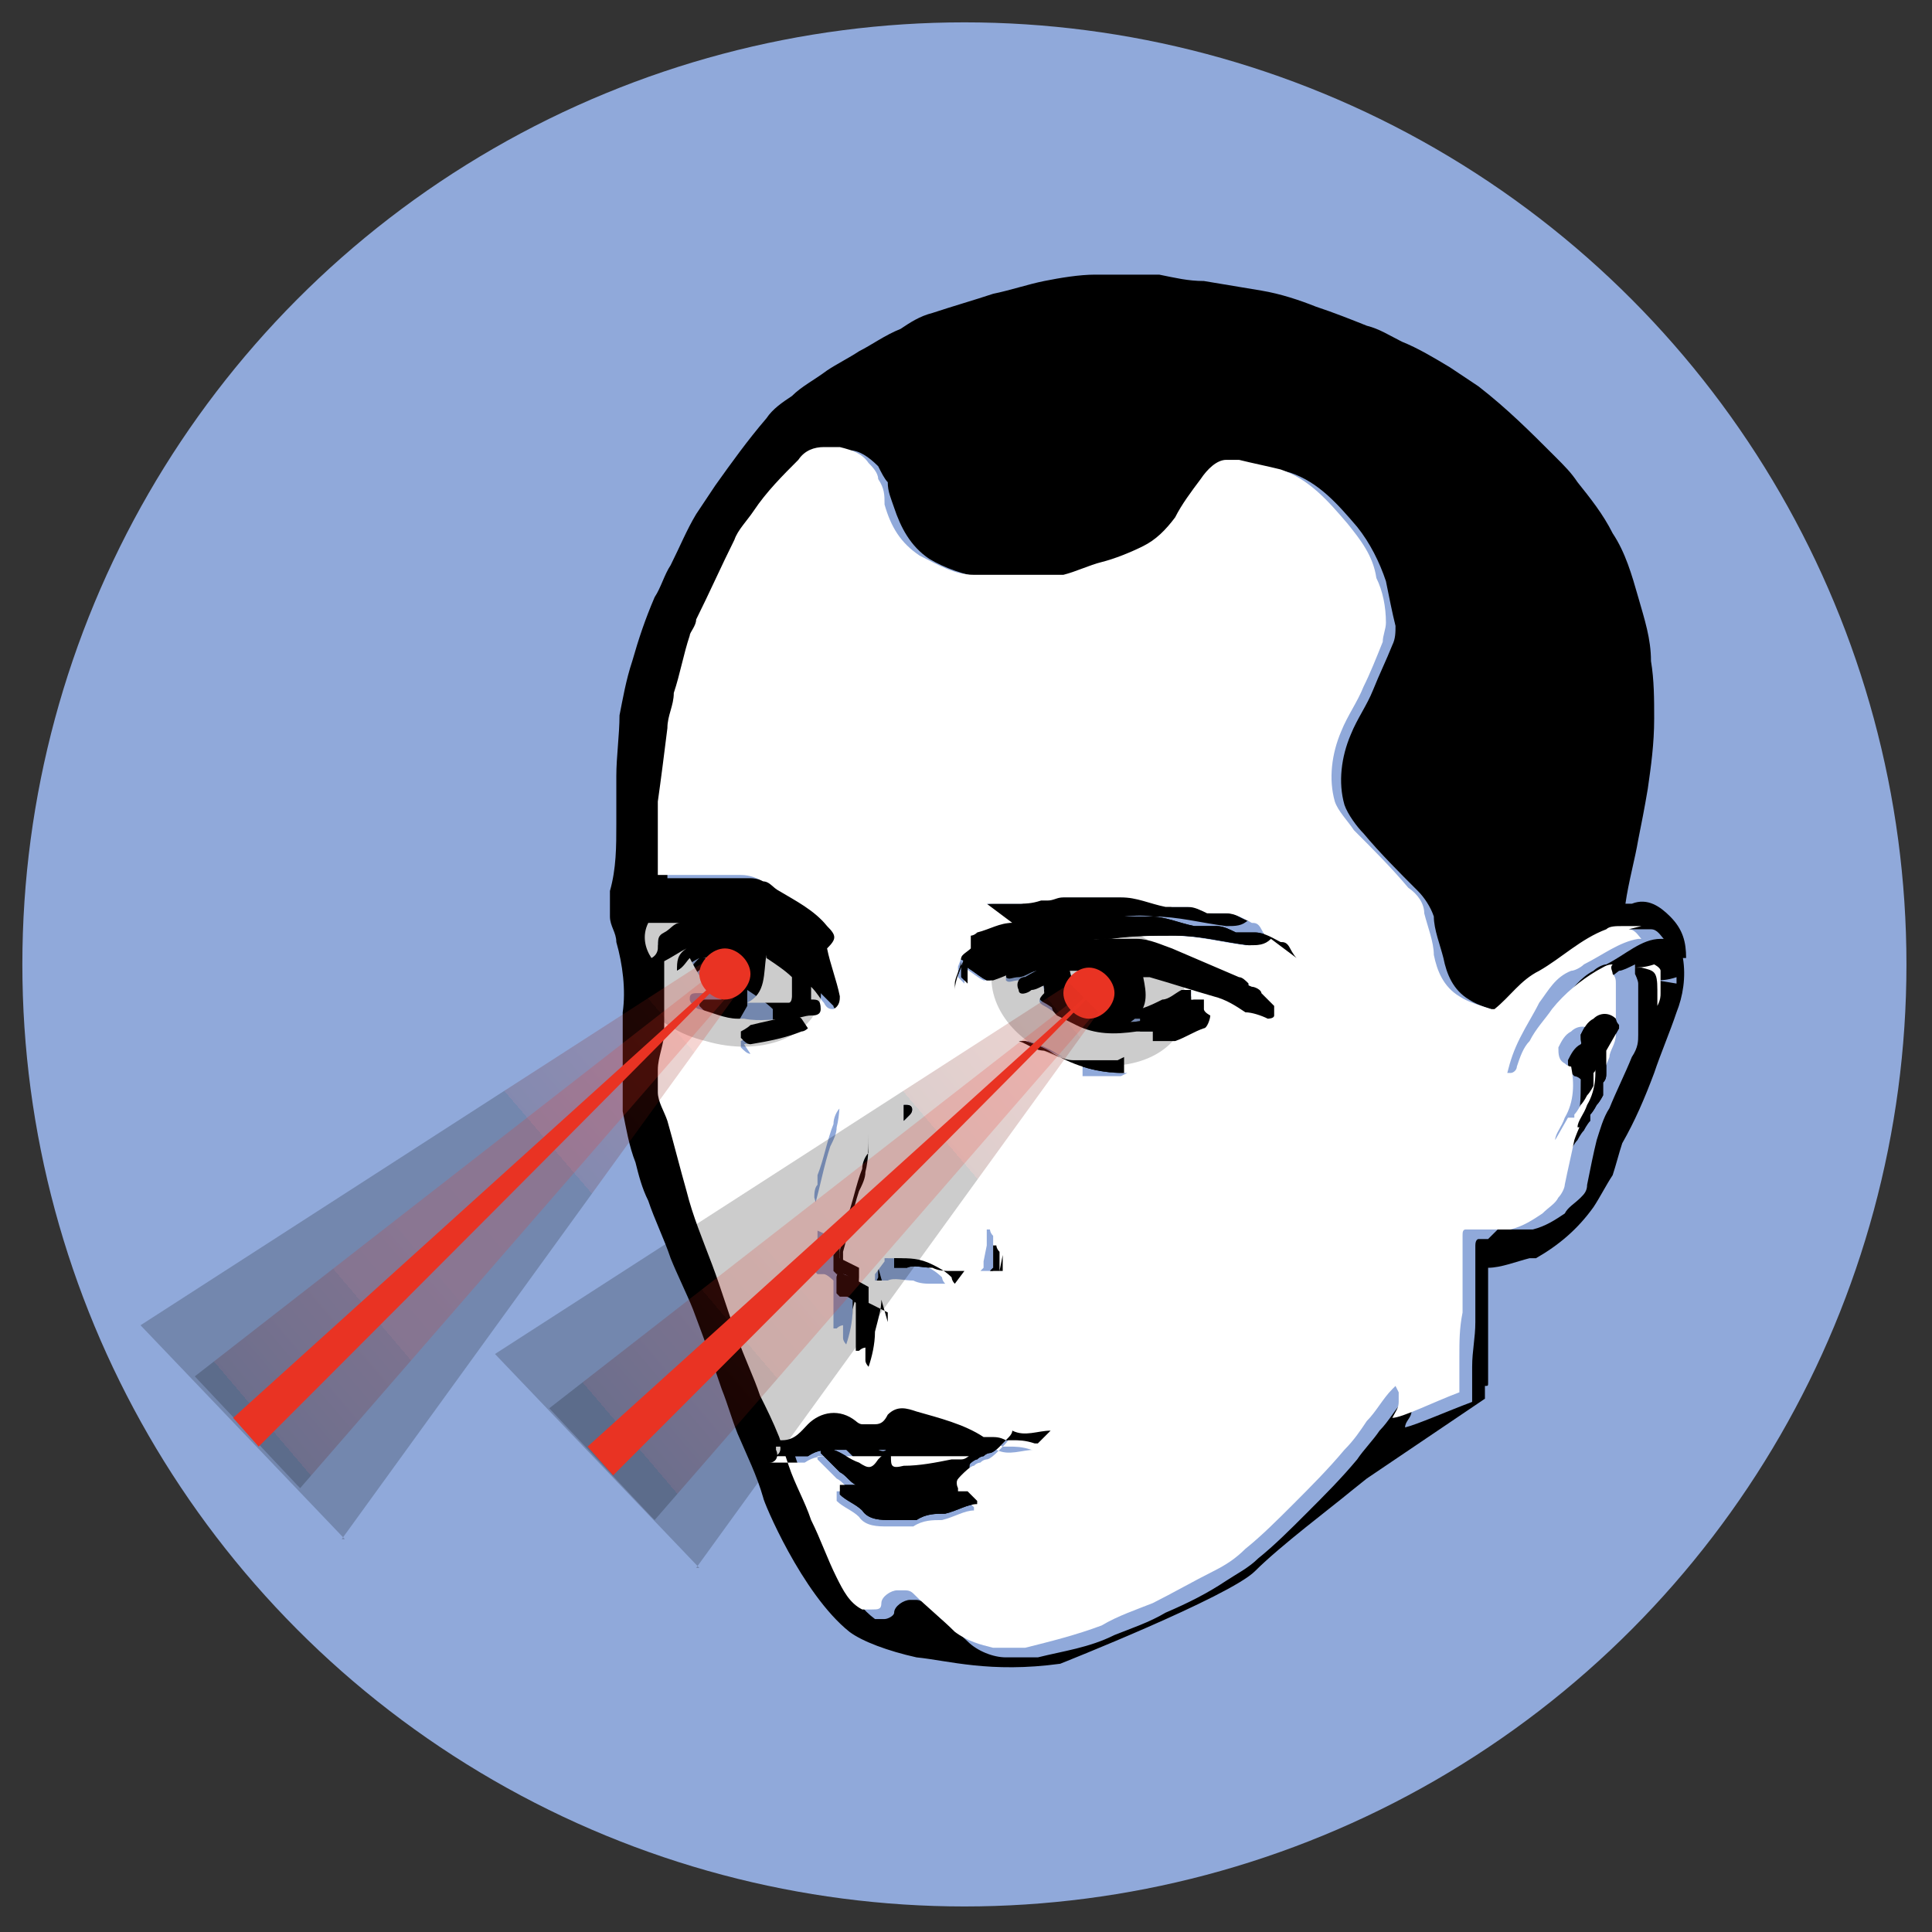 <?xml version="1.0" encoding="UTF-8"?>
<svg xmlns="http://www.w3.org/2000/svg" xmlns:xlink="http://www.w3.org/1999/xlink" version="1.1" viewBox="0 0 60.5 60.5">
  <rect x="0" y="0" width="60.5" height="60.5" fill="#333333" stroke="none"/>
  <!-- Generator: Adobe Illustrator 29.0.1, SVG Export Plug-In . SVG Version: 2.1.0 Build 192)  -->
  <defs>
    <style>
      .st0 {
        fill: none;
      }

      .st1 {
        fill: url(#_Безымянный_градиент_6);
      }

      .st1, .st2, .st3, .st4, .st5, .st6 {
        mix-blend-mode: screen;
        opacity: .2;
      }

      .st1, .st2, .st3, .st4, .st5, .st6, .st7 {
        isolation: isolate;
      }

      .st2 {
        fill: url(#_Безымянный_градиент_4);
      }

      .st8 {
        fill: #e93323;
      }

      .st3 {
        fill: url(#_Безымянный_градиент_41);
      }

      .st4 {
        fill: url(#_Безымянный_градиент_63);
      }

      .st5 {
        fill: url(#_Безымянный_градиент_61);
      }

      .st6 {
        fill: url(#_Безымянный_градиент_62);
      }

      .st9 {
        fill: #fff;
      }

      .st10 {
        fill: #90a9da;
      }
    </style>
    <radialGradient id="_Безымянный_градиент_4" data-name="Безымянный градиент 4" cx="2350.5" cy="362.9" fx="2350.5" fy="362.9" r=".1" gradientTransform="translate(-57324.5 -9324.9) rotate(15.7) scale(24.6 -17.9)" gradientUnits="userSpaceOnUse">
      <stop offset=".1" stop-color="#000"/>
      <stop offset=".4" stop-color="#e93323"/>
      <stop offset="1" stop-color="#000"/>
    </radialGradient>
    <linearGradient id="_Безымянный_градиент_6" data-name="Безымянный градиент 6" x1="17.7" y1="-257.9" x2="37.9" y2="-240.7" gradientTransform="translate(0 -221.5) scale(1 -1)" gradientUnits="userSpaceOnUse">
      <stop offset="0" stop-color="#000"/>
      <stop offset="0" stop-color="#280301"/>
      <stop offset="0" stop-color="#560c06"/>
      <stop offset=".1" stop-color="#7d170e"/>
      <stop offset=".2" stop-color="#9d1f14"/>
      <stop offset=".2" stop-color="#b9261a"/>
      <stop offset=".2" stop-color="#ce2c1e"/>
      <stop offset=".3" stop-color="#dd3021"/>
      <stop offset=".3" stop-color="#e53223"/>
      <stop offset=".4" stop-color="#e93323"/>
    </linearGradient>
    <linearGradient id="_Безымянный_градиент_61" data-name="Безымянный градиент 6" x1="8.2" y1="-265.9" x2="26.2" y2="-250.6" xlink:href="#_Безымянный_градиент_6"/>
    <radialGradient id="_Безымянный_градиент_41" data-name="Безымянный градиент 4" cx="2347.4" cy="362" fx="2347.4" fy="362" r=".1" gradientTransform="translate(-57235.1 -9320.5) rotate(15.7) scale(24.6 -17.9)" xlink:href="#_Безымянный_градиент_4"/>
    <linearGradient id="_Безымянный_градиент_62" data-name="Безымянный градиент 6" x1="30" y1="-257.7" x2="50.3" y2="-240.5" xlink:href="#_Безымянный_градиент_6"/>
    <linearGradient id="_Безымянный_градиент_63" data-name="Безымянный градиент 6" x1="19.7" y1="-266.5" x2="37.7" y2="-251.2" xlink:href="#_Безымянный_градиент_6"/>
  </defs>
  <g class="st7">
    <g id="_Слой_1" data-name="Слой_1">
      <circle class="st10" cx="30.2" cy="30.2" r="29.5"/>
      <path d="M21.3,28.8h-1c-.1.4,0,.7.1,1.1,0,0,0,0,0,0,0,0,0,0,0,0,0,0,0,0,0,0,0,0,0,0,0,0,0,0,0,0,0,0,0,0,0,0,0,0,0-.2,0-.4.2-.5.2,0,.3-.2.5-.3,0,0,0,0,0,0h0ZM51,30.3s0,0,0,0c0,0,0,0,0,0,0,0,0,0,0,0h0ZM50.3,32.9s0,0,0,0c0,0,0,0,0,0h0s0,0,0,0c0,0,0,0,0,0,0,0,0,0,0,0,0,0,0,0,0,0,0,0,0,0,0,0,0,0,0,0,0,0,0,0,0,0,0,0,0,0,0,0,0,0,0,0,0-.1-.1-.2-.2-.3-.5-.3-.7,0-.2.1-.3.3-.4.5,0,0,0,0,0,0,0,0,0,0,0,0,0,.2,0,.3.2.5,0,0,.1,0,.2.1,0,0,0,0,0,0,0,0,0,0,0,0,0,0,0,0,0,0,0,0,0,0,0,0,0,0,0,0,0,0,0,.6,0,1.1-.2,1.6-.1.2-.2.4-.3.7,0,0,0,0,0,0s0,0,0,0c0,0,0,0,0,0,0,0,0,0,0,0,0,0,0,0,0,0,0,0,0,0,0,0s0,0,0,0h0c0,0,.1,0,.2,0,0,0,0,0,0,0,0,0,0,0,0,0,0,0,0,0,0,0,0,0,0,0,0,0,0,0,0,0,0-.1,0,0,.1-.2.2-.3,0,0,.1-.2.2-.3,0,0,.1-.2.2-.3,0,0,0,0,0-.1,0,0,0,0,0-.1,0,0,0,0,0-.1,0,0,0,0,0-.1,0-.1,0-.2.1-.3,0,0,0,0,0-.1,0,0,0,0,0-.1,0,0,0,0,0-.1,0,0,0,0,0,0,0,0,0,0,0,0,0,0,0,0,0,0,0,0,0,0,0-.1,0,0,0,0,0,0,0,0,0,0,0,0,0,0,0,0,0,0,0,0,0,0,0-.1,0,0,0-.1,0-.2,0,0,0,0,0,0s0,0,0,0h0ZM43.6,44.6s0,0,0,0c0,0,0,0,0,0,0,0,0,0,0,0h0ZM39.7,29.1c0,0-.2-.1-.3-.2-.3,0-.6-.2-.8-.3,0,0-.1,0-.2,0,0,0-.1,0-.2,0,0,0-.1,0-.2,0-.2,0-.4-.1-.6-.2,0,0-.1,0-.2,0,0,0-.2,0-.2,0,0,0-.2,0-.3,0-.5-.2-.9-.3-1.4-.3-.3,0-.6,0-.9,0,0,0-.2,0-.2,0-.2,0-.3,0-.5,0,0,0,0,0,0,0,0,0-.1,0-.2,0-.2,0-.3,0-.5,0h-.2c-.2,0-.5.1-.8.2-.1,0-.2,0-.3,0,0,0-.1,0-.2,0-.1,0-.3,0-.4,0-.4,0-.8.2-1.1.3,0,0-.1,0-.2.1,0,0,0,0,0,0,0,0,0,0,0,0,0,0,0,0,0,0,0,0,0,0,0,0,0,0,0,0,0,0,0,0,0,0,0,0,0,0,0,0,0,0,0,0,0,0,0,0,0,0,0,0,0,0,0,0,0,0,0,0,0,0,0,.2,0,.2,0,0,0,0,0,.1,0,0,0,0,0,0,0,0,0,0,0,0,0,0,0,0,0,0,0,0,0,0,0,0,0,0,0,0,0,.1,0,0,0,0,0,0,0,0,0,0,0,0-.2.1-.3.2-.3.3-.1.3-.2.7-.3,1,0,0,0,0,0,0s0,0,0,0c0,0,0,0,0,0,0,0,0,0,0,0,0,0,0,0,0,0,0,0,0,0,0,0,0,0,0,0,0,0,0,0,0,0,0,0s0,0,0,0h0s0,0,0,0c0,0,0,0,0,0,0,0,0,0,0,0,0,0,0,0,0,0s0,0,0,0c0,0,0,0,0,0,0,0,0,0,0,0,0,0,0,0,0-.2,0,0,0,0,0,0,0-.2.2-.4.2-.7,0,0,0,0,0,0,0,0,0,.1,0,.2,0,0,0,.2,0,.2,0,0,0,0,0,.1,0,0,.1.1.2.2,0,0,0,0,0,0,0,0,0,0,0-.1,0,0,0,0,0,0,0,0,0,0,0,0,0,0,0,0,0,0,0-.1,0-.3,0-.4.2.2.4.3.6.4,0,0,.1,0,.2,0,.6-.2,1.1-.5,1.7-.7,0,0,0,0,0,0,.4-.2.8-.4,1.2-.5.3,0,.6,0,.8-.1.7,0,1.3-.2,2-.1.8,0,1.5.2,2.3.3.3,0,.5,0,.7-.2h0c0-.1,0-.2-.2-.3h0ZM39.5,31.1c0-.1-.2-.2-.3-.2-.7-.3-1.4-.6-2.1-.9-.4-.1-.7-.3-1.1-.3-.6,0-1.1,0-1.7,0-.3,0-.5,0-.7.2-.5.2-1,.4-1.5.7-.2,0-.3.2-.2.4,0,.2.3.1.4,0,.2,0,.4-.2.6-.2,0,.2.1.4.2.6-.2.1-.2.2,0,.4.2.1.4.2.6.3.6.3,1.2.3,1.9.2.2,0,.4,0,.5,0,0,.1,0,.3,0,.3.1,0,.2,0,.4,0,0,0,.2,0,.3,0,.3-.1.6-.3.9-.4.1,0,.2-.3.2-.4,0,0-.2-.1-.2-.2v-.3c-.1,0-.2,0-.3,0-.2,0-.4.2-.6.3-.4.2-.9.4-1.4.4.6-.4.5-.9.4-1.4,0,0,.1,0,.2,0,.7.2,1.3.4,2,.6.4.1.7.3,1,.5.2,0,.5.1.7.2,0,0,.2,0,.2-.1,0,0,0-.2,0-.3h0ZM35.2,33s0,0,0,0c-.8,0-1.5-.2-2.2-.6-.3-.1-.6-.3-.9-.4,0,0-.2,0-.2,0,0,0,0,0,0,0h0s0,0,0,0c0,0,0,0,0,0,0,0,0,0,0,0,0,0,0,0,0,0,0,0,0,0,0,0,0,0,0,0,0,0,0,0,0,0,0,0,0,0,0,0,0,0,0,0,0,0,0,0,0,0,0,0,0,0,0,0,0,0,0,0,0,0,0,0,0,0,0,0,0,0,0,0,.2.1.5.2.8.3.3.1.6.2.9.3,0,0,.2,0,.2,0,0-.2.2-.1.4,0,.3,0,.5,0,.8,0,0,0,.2,0,.2-.1h0s0,0,0,0h0ZM32.9,44.7s0,0,0,0c0,0,0,0-.1,0-.2,0-.4,0-.7-.1,0,0-.1,0-.2,0-.2,0-.3,0-.5-.1,0,0,0,0-.1,0,0,0,0,0-.1,0,0,0,0,0,0,0,0,0,0,0,0,0,0,0,0,0,0,0,0,0,0,0,0,0-.7-.4-1.4-.6-2.1-.8-.3,0-.6-.1-.9.1-.1.1-.3.2-.4.3-.1,0-.3,0-.4,0,0,0-.1,0-.2-.1-.5-.4-1.1-.3-1.5.1-.2.2-.4.5-.8.5,0,0-.1,0-.1,0,0,0,0,0,0,.1,0,0,0,0,0,0,0,0,0,0,0,0,0,0,0,0,0,0,0,0,0,0,0,0,0,0,0,0,0,0,0,0,0,0,0,0,0,.2,0,.3-.2.4,0,0,.1,0,.2,0,0,0,.1,0,.2,0,0,0,.2,0,.2,0,0,0,.2,0,.2,0,0,0,0,0,.1,0,0,0,.1,0,.2,0,0,0,0,0,0,0,0,0,0,0,0,0,0,0,0,0,0,0,0,0,0,0,0,0,0,0,0,0,0,0,.3-.3.6-.2.9-.2.1,0,.3,0,.4,0,0,0,0,0,0,0,0,0,0,0,.1,0,0,0,0,0,.1,0,0,0,.1,0,.2,0,.1,0,.2,0,.4,0,.2,0,.4,0,.6,0,.1,0,.3,0,.4,0,0,0,0,0,.2,0,.2,0,.4,0,.6,0,0,0,.1,0,.2,0,.1,0,.3,0,.4,0,.3,0,.5,0,.8,0,0,0,0,0,0,0,0,0,0,0,0,0,0,0,0,0,0,0,0,0,0,0,0,0,0,0,0,0,0,0-.2,0-.3.2-.5.3,0,0-.1,0-.2,0,0,0,0,0,0,0,0,0,0,0,0,0,0,0,0,0-.1,0-.5.1-1,.2-1.5.2-.3,0-.4,0-.4-.3,0,0,0,0,0,0,0,0,0,0,0,0,0,0,0,0,0,0,0,0,0,0,0,0,0,0,0,0,0,0,0,0,0,0,0,0,0,0-.2,0-.3,0,0,0,0,0-.1,0h0c0,0,0,0,0,.1-.2.3-.2.3-.6.1-.3-.1-.5-.3-.8-.4,0,0-.2,0-.4,0h0s0,0,0,0c0,0,0,0,0,0,0,0,0,0,0,0,0,0,0,0,0,.1,0,0,0,0,0,0h0c.2.2.4.4.6.6.1.1.3.3.5.4-.2,0-.3,0-.5,0,0,0,0,0,0,0s0,0,0,0c0,0,0,0,0,0,0,0,0,0,0,0,0,0,0,0,0,0,0,0,0,0,0,0,0,0,0,0,0,0,0,0,0,0,0,.1,0,0,0,0,0,0,0,0,0,0,0,0,0,0,0,0,0,0,0,0,0,0,0,0,0,0,0,0,0,0,0,0,0,0,0,0,0,0,0,0,0,0,0,0,0,0,0,0,0,0,0,.1,0,.2,0,0,0,0,0,0,.2.2.4.4.7.5.3.2.6.3.9.3,0,0,.1,0,.2,0,0,0,.1,0,.2,0,0,0,0,0,.1,0,0,0,0,0,.1,0,0,0,.1,0,.2,0,.3-.1.6-.1.9-.2.3,0,.6-.2,1-.3,0,0,0,0,0,0h0s0,0,0,0c0,0,0,0,0,0,0,0,0,0,0,0,0,0,0,0,0-.1,0,0,0,0,0,0,0,0,0,0,0,0,0,0,0,0,0,0,0,0-.2-.2-.3-.3,0,0,0,0,0,0,0,0,0,0-.1,0,0,0,0,0-.1,0,0,0,0,0-.1,0,0,0,0,0,0-.1-.1-.2,0-.4.2-.6.1,0,.3-.2.4-.3,0,0,.1,0,.2-.1,0,0,.1,0,.2-.1,0,0,.2-.1.3-.2,0,0,.1-.1.2-.2,0,0,.1-.2.2-.3.4.2.8,0,1.2,0,0,0,0,0,0,0,0,0,0,0,0,0,0,0,0,0,0,0,0,0,0,0,0,0,0,0,0,0,0,0,0,0,0,0,0,0h0s0,0,0,0h0ZM31.4,39.2c0,0,0-.2,0-.2,0,0,0,0,0-.1,0,0,0-.1,0-.2,0,0,0,0,0,0,0,0,0,0,0,0,0,0,0,0,0,0,0,0,0,0,0,0,0,0,0-.1-.1-.2,0,0,0,0,0,0,0,0,0,0,0,0,0,0,0,0,0,0,0,0,0,0,0,0,0,0,0,0,0,0,0,0,0,0,0,0,0,0,0,0,0,0,0,0,0,0-.1,0,0,0,0,0,0,0,0,0,0,0,0,0,0,0,0,0,0,0,0,0,0,0,0,0s0,0,0,0h0s0,0,0,0c0,0,0,.1,0,.2,0,0,0,0,0,0,0,0,0,0,0,0,0,0,0,0,0,0,0,0,0,0,0,0,0,0,0,0,0,0,0,0,0,0,0,0,0,0,0,0,0,0,0,0,0,0,0,0,0,0,0,0,0,0,0,0,0,0,0,0,0,0,0,0,0,.1,0,0,0,0,0,0,0,0,0,0,0,0,0,0,0,0,0,.1,0,0,0,0,0,.1,0,0,0,0,0,0,0,0,0,0,0,0,0,0,0,0,0,0,0,0,0,0,0,0,0,0,0,0,0,0,0,0,0,0,0,0,0,0,0,0,0,0,0,0,0,0,0,0,0,0,0,0,0,0,0,0,0,0,0,0,0,0,0,0,0,.1,0,0,0,0,0,0,0,0,0,0,0,.1,0,0,0,0,0,0,0,0,0,0,0,0,0,0,0,0,0,0,0,0,0,0-.1.1,0,0,0,0,0,0h0s0,0,0,0c0,0,0,0,0,0,.1,0,.2,0,.3,0,0,0,0,0,.1,0,0,0,0,0,0,0,0,0,0,0,0,0,0,0,0,0,0,0,0,0,0,0,0,0,0,0,0,0,0,0,0,0,0,0,0,0,0,0,0,0,0-.1,0,0,0,0,0,0,0,0,0,0,0,0,0,0,0,0,0-.1,0,0,0-.2,0-.3,0,0,0,0,0-.1h0ZM30,39.6c-.2-.1-.4-.2-.6-.4-.3-.2-.7-.3-1.1-.2,0,0,0,0,0,0,0,0,0,0,0,0h0s0,0,0,0c0,0,0,0,0,0,0,0,0,0,0,0,0,0,0,0,0,0,0,0,0,0-.1,0,0,0,0,0,0,0,0,0,0,0,0,0,0,0,0,0,0,0,0,0,0,0,0,0,0,0,0,0,0,0,0,0,0,0,0,.1,0,0,0,0,0,0,0,0,0,.1,0,.2,0,.1.2.2.4,0,.3-.1.6,0,.8,0,.2,0,.4,0,.6.1,0,0,.2,0,.2,0,0,0,.2,0,.2,0,0,0,0,0,0,0,0,0,0,0,0,0,0,0,0,0,0,0,0,0,0-.1-.1-.2h0ZM28.2,34.8s0,0-.1,0c0,0,0,0,0,0,0,0,0,0,0,0,0,0,0,0,0,0,0,0,0,0,0,0,0,0,0,0,0,0,0,0,0,0,0,0,0,0,0,0,0,0,0,0,0,0,0,0,0,0,0,0,0,0,0,0,0,0,0,0,0,0,0,0,0,0,0,0,0,0,0,0,0,0,0,.1,0,.2,0,.1,0,.2,0,.4,0,0,0,0,0,.1,0,0,0,0,0,0h0c0,.3,0,.6,0,.9,0,0,0,0,0,0,0,0,0,0,0,0,0,0,0,0,0,0,0,0,0,0,0,0,0,0,0-.2,0-.3,0,0,0-.1,0-.2,0,0,0-.1,0-.2,0,0,0-.1,0-.2,0,0,0,0,0,0,0,0,0,0,0-.1,0,0,0-.2,0-.2,0-.1,0-.2-.1-.3h0ZM27.7,40.4s0,0,0,0c0,0,0,0,0,0,0,0,0,0,0,0,0,0,0,0,0,0s0,0,0,0c0,0,0,0,0,0-.2-.1-.4-.2-.6-.3,0,0,0,0,0,0,0,0,0-.1,0-.2,0,0,0,0,0,0,0,0,0-.2,0-.3,0,0,0,0,0,0s0,0,0,0c0,0,0,0,0,0,0,0,0,0,0,0,0,0,0,0,0,0,0,0,0,0,0,0,0,0,0,0,0,0,0,0,0,0,0,0,0,0,0,0,0,0,0,0,0,0,0,0-.3-.1-.6-.3-.8-.4,0,0,0,0,0,0,0,0,0,0,0,0,0,0,0,0,0,0,0,0,0,0,0,0,0,0,0,0,0,0h0s0,0,0,0c0,0,0,0,0,0,0,0,0-.1,0-.2,0,0,0,0,0-.1,0,0,0,0,0-.1,0,0,0-.2,0-.3.2-.6.4-1.2.5-1.9,0-.2.1-.4.2-.6,0-.4,0-.8.1-1.2,0,0,0,0,0,0,0,0,0,0,0,0,0,0,0,0,0,0,0,0,0,0,0,0,0,0,0,0,0,0,0,0,0,0,0,0h0s0,0,0,0c0,0,0,0,0,0,0,0,0,0,0,0,0,0,0,0,0,0,0,0,0,0,0,0,0,0,0,0,0,0,0,0,0,.1,0,.2,0,0,0,.1,0,.2,0,0,0,0,0,0,0,0,0,.1,0,.2,0,.2-.1.4-.2.5-.2.5-.3,1.1-.5,1.6,0,0,0,.2,0,.3,0,.1,0,.3-.1.4,0,.1,0,.3-.1.4,0,0,0,.1,0,.2,0,0,0,.1,0,.2,0,.1,0,.2-.1.3,0,0,0,0,0,.1,0,0,0,0,0,0,0,0,0,0,0,0,0,0,0,0,0,0,0,0,0,.1,0,.2,0,0,0,0,0,0,0,0,0,0,0,0,0,0,0,0,0,0,0,0,0,.1,0,.2,0,0,0,0,0,0,0,0,0,0,0,0,0,0,0,0,0,0,0,0,0,0,0,0,0,0,0,0,0,0,0,0,0,0,0,0,0,0,0,0,0,0,0,0,0,0,0,0,0,0,0,0,.1.1,0,0,0,0,.1,0,0,0,0,0,0,0,0,0,0,0,0,0,0,0,0,0,.1,0,0,0,0,0,0,0,0,0,0,0,0,0,.1,0,.2.1.3.2,0,0,0,0,0,0,0,0,0,0,0,0,0,0,0,.1,0,.2,0,0,0,0,0,.1,0,0,0,0,0,.1,0,0,0,.2,0,.3,0,.1,0,.3,0,.4,0,0,0,.2,0,.2,0,0,0,.1,0,.2,0,0,0,0,0,0,0,0,0,0,0,0,0,0,0,0,0,0h0s0,0,0,0c0,0,0,0,0,0,0,0,0,0,0,0,0,0,0,0,0,0,0,0,0,0,0,0,0,0,0,0,0,0,0,0,0,0,0,0,0,0,0,0,.1,0h0c0,0,.1,0,.2-.1,0,0,0,0,0,0,0,.1,0,.3,0,.4,0,0,0,.2.1.2,0,0,0,0,0,0s0,0,0,0c0,0,0,0,0,0,0,0,0,0,0,0,0,0,0,0,0,0,0,0,0,0,0,0,0,0,0,0,0,0,0,0,0,0,0,0,0,0,0,0,0,0,0,0,0,0,0,0,0,0,0,0,0,0,0-.4.2-.7.2-1.1,0-.3,0-.6.2-1,0,0,0-.2,0-.3h0ZM25.3,32.2h0c0,0-.2-.1-.3-.1-.5,0-.9.2-1.3.3-.1,0-.2,0-.3.2,0,0,0,0,0,0,0,0,0,0,0,0,0,0,0,.1,0,.2,0,0,.2.1.3.2.5-.2,1.1-.3,1.6-.4,0,0,.1,0,.2-.1,0,0,0,0,0,0,0,0,0,0,0,0,0,0,0,0,0,0,0,0,0,0,0,0,0,0,0,0,0,0,0,0,0,0,0,0,0,0,0,0,0,0ZM22.4,29.9c-.1,0-.2,0-.3.1,0,0,0,0-.1,0,0,0,0,0,0,0,0,.1.2.2.3.3,0-.2,0-.4.1-.6,0,0,0,0,0,0ZM24.8,30.6c-.3-.2-.5-.4-.8-.6,0,0,0,.1,0,.2,0,0,0,.1,0,.2,0,0,0,0,0,0,0,0,0,0,0,0,0,0,0,0,0,0,0,0,0,0,0,0,0,0,0,0,0,0,0,0,0,0,0,0,0,0,0,0,0,0,0,0,0,0,0,0,0,0,0,0,0,0,0,0,0,0,0,0,0,0,0,0,0,0,0,0,0,0,0,.1,0,0,0,0,0,0,0,0,0,0,0,0,0,0,0,0,0,0,0,0,0,0,0,0,0,0,0,0,0,0,0,0,0,0,0,0,0,0,0,0,0,0,.1,0,.2,0,.3,0,.2,0,.4,0,.6,0,.1,0,.2,0,.3,0,0,0,0,0,0,0,0,0,0,0,0,0,0,0,0,0,0,0,0,0,0,0,0,0,0,0,0,0,0,0,0-.2,0-.4,0-.6h0ZM51.1,30.3h0s0,0,0,0c0,0,0,0,0,0h0ZM51.9,30.5s0,0,0,0c0,0,0,0,0-.1,0,0,0,0,0,0,0,0,0,0,0,0,0,0,0,0,0,0,0,0,0,0,0,0,0,0,0,0,0,0,0,0,0,0,0,0,0,0,0,0,0,0-.2,0-.4,0-.7.1,0,0,0,0,0,0h0s0,0,0,0c0,0,0,0,.1,0,0,0,0,0,0,0,0,0,0,0,0,0,0,0,0,0,0,0,0,0,0,0,0,0,0,0,0,0,0,0,0,0,0,0,0,0,0,0,0,0,0,0,0,0,0,0,0,0,0,0,0,0,0,0,0,0,0,0,0,0,0,0,0,0,0,0,0,0,0,0,0,0,0,0,0,0,0,0,0,0,0,0,0,0,0,0,0,0,0,0,0,0,0,0,0,0,0,0,0,0,0,0,0,0,0,0,0,0,0,0,0,0,0,0,0,0,0,0,0,.1,0,0,0,0,0,0,0,0,0,.2,0,.3,0,0,0,0,0,.1,0,0,0,0,0,0,0,0,0,0,0-.1,0,0,0,0,0-.1,0,0,0,0,0,0,0,0,0,0,0,0,0,0,0,0,0-.1,0,0,0-.1,0-.2,0,0,0,0,0-.1,0,0,0,0,0,0h0Z"/>
      <path d="M25.3,32.2s0,0,0,0c0,0,0,0,0,0,0,0,0,0,0,0,0,0,0,0,0,0,0,0,0,0,0,0,0,0,0,0,0,0,0,0-.1.1-.2.1-.5.2-1,.3-1.6.4-.1,0-.2-.1-.3-.2,0,0,0-.1,0-.2,0,0,0,0,0,0,0,0,0,0,0,0,0,0,.2-.1.3-.2.4-.1.9-.2,1.3-.3.1,0,.2,0,.3.1h0s0,0,0,0Z"/>
      <path d="M27.6,40.7c0,.3-.1.6-.2,1,0,.4-.1.8-.2,1.1,0,0,0,0,0,0,0,0,0,0,0,0,0,0,0,0,0,0,0,0,0,0,0,0,0,0,0,0,0,0,0,0,0,0,0,0,0,0,0,0,0,0,0,0,0,0,0,0,0,0,0,0,0,0,0,0,0,0,0,0,0,0,0,0,0,0,0,0-.1-.1-.1-.2,0-.1,0-.3,0-.4,0,0,0,0,0,0,0,0-.1,0-.2.1h0s0,0-.1,0,0,0,0,0c0,0,0,0,0,0,0,0,0,0,0,0,0,0,0,0,0,0,0,0,0,0,0,0,0,0,0,0,0,0,0,0,0,0,0,0h0s0,0,0,0c0,0,0,0,0,0,0,0,0,0,0,0,0,0,0-.1,0-.2,0,0,0-.2,0-.2,0-.1,0-.3,0-.4,0,0,0-.2,0-.3,0,0,0,0,0-.1,0,0,0,0,0-.1,0,0,0-.1,0-.2,0,0,0,0,0,0,0,0,0,0,0,0,0,0-.2-.2-.3-.2,0,0,0,0,0,0,0,0,0,0,0,0,0,0,0,0-.1,0,0,0,0,0,0,0,0,0,0,0,0,0,0,0,0,0-.1,0,0,0,0,0-.1-.1,0,0,0,0,0,0,0,0,0,0,0,0,0,0,0,0,0,0,0,0,0,0,0,0,0,0,0,0,0,0,0,0,0,0,0,0,0,0,0,0,0,0,0,0,0,0,0,0,0,0,0-.1,0-.2s0,0,0,0c0,0,0,0,0,0,0,0,0,0,0,0,0,0,0-.1,0-.2,0,0,0,0,0,0,0,0,0,0,0,0,0,0,0,0,0,0,0,0,0,0,0-.1,0-.1.1-.2.1-.3,0,0,0-.1,0-.2,0,0,0-.1,0-.2,0-.1,0-.3.1-.4,0-.1,0-.3.1-.4,0,0,0-.2,0-.3.2-.5.3-1.1.5-1.6,0-.2.1-.4.2-.5,0,0,0-.1,0-.2,0,0,0,0,0,0,0,0,0-.1,0-.2,0,0,0-.1,0-.2,0,0,0,0,0,0,0,0,0,0,0,0,0,0,0,0,0,0,0,0,0,0,0,0,0,0,0,0,0,0,0,0,0,0,0,0h0s0,0,0,0c0,0,0,0,0,0,0,0,0,0,0,0,0,0,0,0,0,0,0,0,0,0,0,0,0,0,0,0,0,0,0,.4,0,.8-.1,1.2,0,.2-.1.4-.2.6-.2.6-.3,1.2-.5,1.9,0,0,0,.2,0,.3,0,0,0,0,0,.1,0,0,0,0,0,.1,0,0,0,.1,0,.2,0,0,0,0,0,0,0,0,0,0,0,0h0s0,0,0,0c0,0,0,0,0,0,0,0,0,0,0,0,0,0,0,0,0,0,0,0,0,0,0,0,.3.1.6.3.8.4,0,0,0,0,0,0,0,0,0,0,0,0,0,0,0,0,0,0,0,0,0,0,0,0,0,0,0,0,0,0,0,0,0,0,0,0,0,0,0,0,0,0,0,0,0,0,0,0,0,0,0,0,0,0s0,0,0,0c0,0,0,.2,0,.3,0,0,0,0,0,0,0,0,0,.1,0,.2,0,0,0,0,0,0,.2.1.4.2.6.3,0,0,0,0,0,0,0,0,0,0,0,0s0,0,0,0c0,0,0,0,0,0,0,0,0,0,0,0,0,0,0,0,0,0,0,0,0,.2,0,.3h0Z"/>
      <path d="M28.3,35.1c0,0,0,.2,0,.2,0,0,0,0,0,.1,0,0,0,0,0,0,0,0,0,.1,0,.2,0,0,0,.1,0,.2,0,0,0,.1,0,.2,0,0,0,.2,0,.3,0,0,0,0,0,0,0,0,0,0,0,0,0,0,0,0,0,0,0,0,0,0,0,0,0-.3,0-.5,0-.8h0c0-.1,0-.1,0-.2,0,0,0,0,0-.1,0-.1,0-.2,0-.4,0,0,0-.1,0-.2,0,0,0,0,0,0,0,0,0,0,0,0,0,0,0,0,0,0,0,0,0,0,0,0,0,0,0,0,0,0,0,0,0,0,0,0,0,0,0,0,0,0,0,0,0,0,0,0,0,0,0,0,0,0,0,0,0,0,0,0,0,0,0,0,0,0,0,0,0,0,0,0,0,0,0,0,.1,0,.2,0,.2.2.1.3h0Z"/>
      <path d="M30.2,39.8s0,0,0,0c0,0,0,0,0,0,0,0,0,0,0,0,0,0-.2,0-.2,0,0,0-.2,0-.2,0-.2,0-.4,0-.6-.1-.3,0-.6-.1-.8,0-.1,0-.3,0-.4,0,0,0,0-.1,0-.2s0,0,0,0c0,0,0,0,0-.1,0,0,0,0,0,0,0,0,0,0,0,0,0,0,0,0,0,0,0,0,0,0,0,0,0,0,0,0,0,0,0,0,0,0,.1,0,0,0,0,0,0,0,0,0,0,0,0,0,0,0,0,0,0,0,0,0,0,0,0,0h0s0,0,0,0c0,0,0,0,0,0,.4,0,.7,0,1.1.2.2.1.4.2.6.4,0,0,0,.1.1.2h0Z"/>
      <path d="M31.4,39.3c0,0,0,.2,0,.3,0,0,0,0,0,.1,0,0,0,0,0,0,0,0,0,0,0,0,0,0,0,0,0,.1,0,0,0,0,0,0,0,0,0,0,0,0,0,0,0,0,0,0,0,0,0,0,0,0,0,0,0,0,0,0,0,0,0,0,0,0,0,0,0,0-.1,0,0,0-.1,0-.3,0,0,0,0,0,0,0,0,0,0,0,0,0h0s0,0,0,0c0,0,0,0,.1-.1,0,0,0,0,0,0,0,0,0,0,0,0,0,0,0,0,0,0,0,0,0,0,0-.1,0,0,0,0,0,0,0,0,0,0,0-.1,0,0,0,0,0,0,0,0,0,0,0,0,0,0,0,0,0,0,0,0,0,0,0,0,0,0,0,0,0,0,0,0,0,0,0,0,0,0,0,0,0,0,0,0,0,0,0,0,0,0,0,0,0,0,0,0,0,0,0,0,0,0,0,0,0-.1,0,0,0,0,0-.1,0,0,0,0,0,0,0,0,0,0,0,0,0,0,0,0,0-.1,0,0,0,0,0,0,0,0,0,0,0,0,0,0,0,0,0,0,0,0,0,0,0,0,0,0,0,0,0,0,0,0,0,0,0,0s0,0,0,0c0,0,0,0,0,0,0,0,0,0,0,0,0,0,0,0,0,0,0,0,0-.1,0-.2,0,0,0,0,0,0,0,0,0,0,0,0,0,0,0,0,0,0s0,0,0,0c0,0,0,0,0,0,0,0,0,0,0,0,0,0,0,0,0,0,0,0,.1,0,.1,0,0,0,0,0,0,0,0,0,0,0,0,0,0,0,0,0,0,0,0,0,0,0,0,0,0,0,0,0,0,0,0,0,0,0,0,0,0,0,0,0,0,0,0,0,0,.1.1.2,0,0,0,0,0,0,0,0,0,0,0,0,0,0,0,0,0,0,0,0,0,0,0,0,0,0,0,.1,0,.2,0,0,0,0,0,.1,0,0,0,.2,0,.2,0,0,0,0,0,.1h0Z"/>
      <path d="M32.9,44.8h0s0,0,0,0c0,0,0,0,0,0,0,0,0,0,0,0,0,0,0,0,0,0,0,0,0,0,0,0,0,0,0,0,0,0-.4,0-.8.2-1.2,0,0,.1-.1.2-.2.3,0,0-.1.1-.2.2,0,0-.2.2-.3.2,0,0-.1,0-.2.1,0,0-.1,0-.2.1-.1,0-.3.2-.4.3-.2.2-.3.4-.2.6,0,0,0,0,0,.1,0,0,0,0,.1,0,0,0,0,0,.1,0,0,0,0,0,.1,0,0,0,0,0,0,0,0,0,.2.2.3.3,0,0,0,0,0,0s0,0,0,0c0,0,0,0,0,0,0,0,0,0,0,.1,0,0,0,0,0,0,0,0,0,0,0,0,0,0,0,0,0,0h0s0,0,0,0c-.3,0-.6.2-1,.3-.3,0-.6,0-.9.2,0,0-.1,0-.2,0,0,0,0,0-.1,0,0,0,0,0-.1,0,0,0-.1,0-.2,0,0,0-.1,0-.2,0-.3,0-.7,0-.9-.3-.2-.2-.5-.3-.7-.5,0,0,0,0,0,0,0,0,0-.1,0-.2,0,0,0,0,0,0,0,0,0,0,0,0,0,0,0,0,0,0,0,0,0,0,0,0,0,0,0,0,0,0,0,0,0,0,0,0,0,0,0,0,0,0,0,0,0,0,0,0,0,0,0,0,0-.1,0,0,0,0,0,0,0,0,0,0,0,0,0,0,0,0,0,0,0,0,0,0,0,0,0,0,0,0,0,0,0,0,0,0,0,0s0,0,0,0c.1,0,.3,0,.5,0-.2-.1-.3-.3-.5-.4-.2-.2-.4-.4-.6-.6h0s0,0,0,0c0,0,0,0,0-.1,0,0,0,0,0,0,0,0,0,0,0,0,0,0,0,0,0,0h0c.1,0,.3,0,.4,0,.3.1.5.3.8.4.3.2.4.2.6-.1,0,0,0,0,0,0h0c0,0,0,0,.1-.1,0,0,.2-.1.3,0,0,0,0,0,0,0,0,0,0,0,0,0,0,0,0,0,0,0,0,0,0,0,0,0,0,0,0,0,0,0,0,0,0,0,0,0,0,.3,0,.4.4.3.5,0,1-.1,1.5-.2,0,0,0,0,.1,0,0,0,0,0,0,0,0,0,0,0,0,0,0,0,.1,0,.2,0,.2,0,.3-.2.5-.3,0,0,0,0,0,0,0,0,0,0,0,0,0,0,0,0,0,0,0,0,0,0,0,0,0,0,0,0,0,0-.3,0-.5,0-.8,0-.1,0-.3,0-.4,0,0,0-.1,0-.2,0-.2,0-.4,0-.6,0,0,0-.1,0-.2,0-.1,0-.3,0-.4,0-.2,0-.4,0-.6,0-.1,0-.2,0-.4,0s-.1,0-.2,0c0,0,0,0-.1,0,0,0,0,0-.1,0,0,0,0,0,0,0-.1,0-.3,0-.4,0-.4,0-.6,0-.9.2,0,0,0,0,0,0,0,0,0,0,0,0,0,0,0,0,0,0,0,0,0,0,0,0,0,0,0,0,0,0,0,0-.1,0-.2,0,0,0,0,0-.1,0,0,0-.2,0-.2,0,0,0-.2,0-.2,0,0,0-.1,0-.2,0,0,0-.1,0-.2,0,.2,0,.3-.2.2-.4,0,0,0,0,0,0,0,0,0,0,0,0s0,0,0,0c0,0,0,0,0,0,0,0,0,0,0,0,0,0,0,0,0,0,0,0,0,0,0-.1,0,0,0,0,.1,0,.4,0,.6-.3.8-.5.4-.4,1-.5,1.5-.1,0,0,.1.1.2.1.1,0,.3,0,.4,0,.2,0,.3-.1.4-.3.3-.3.6-.2.9-.1.7.2,1.5.4,2.1.8,0,0,0,0,0,0,0,0,0,0,0,0,0,0,0,0,0,0,0,0,0,0,0,0,0,0,0,0,.1,0,0,0,0,0,.1,0,.2,0,.3,0,.5.1,0,0,.1,0,.2,0,.2,0,.4,0,.7.1,0,0,.1,0,.1,0,0,0,0,0,0,0,0,0,0,0,0,0h0Z"/>
      <path d="M35.2,33.1h0c0,0-.2.1-.2.1-.3,0-.5,0-.8,0-.1,0-.3,0-.4,0,0,0-.1,0-.2,0-.3,0-.6-.2-.9-.3-.3,0-.5-.2-.8-.3,0,0,0,0,0,0,0,0,0,0,0,0,0,0,0,0,0,0,0,0,0,0,0,0,0,0,0,0,0,0,0,0,0,0,0,0,0,0,0,0,0,0,0,0,0,0,0,0,0,0,0,0,0,0,0,0,0,0,0,0,0,0,0,0,0,0,0,0,0,0,0,0,0,0,0,0,0,0h0s0,0,0,0c0,0,.2,0,.2,0,.3.1.6.2.9.4.7.4,1.4.6,2.2.6,0,0,0,0,0,0,0,0,0,0,0,0Z"/>
      <path d="M39.5,31.4c0,0-.1.1-.2.1-.2,0-.5,0-.7-.2-.4-.1-.7-.3-1-.5-.7-.2-1.3-.4-2-.6,0,0-.1,0-.2,0,.2.5.2,1-.4,1.4.6,0,1-.2,1.4-.4.2,0,.4-.2.6-.3,0,0,.2,0,.3,0v.3s.2.1.2.2c0,.1,0,.3-.2.4-.3.2-.6.3-.9.4,0,0-.2,0-.3,0-.1,0-.3,0-.4,0,0,0,0-.2,0-.3-.2,0-.3,0-.5,0-.6.1-1.3.1-1.9-.2-.2,0-.4-.2-.6-.3-.2-.1-.2-.2,0-.4,0-.2-.1-.4-.2-.6-.2,0-.4.2-.6.2-.2,0-.3.1-.4,0,0-.2,0-.3.2-.4.5-.2,1-.5,1.5-.7.2,0,.5-.2.7-.2.6,0,1.1,0,1.7,0,.4,0,.8.2,1.1.3.7.3,1.4.6,2.1.9.1,0,.2.1.3.2,0,0,0,.2,0,.3h0Z"/>
      <path d="M39.8,29.4h0c-.2.2-.4.2-.7.2-.8-.1-1.5-.3-2.3-.3-.7,0-1.3,0-2,.1-.3,0-.6,0-.8.1-.4.1-.8.3-1.2.5,0,0,0,0,0,0-.6.2-1.1.5-1.7.7,0,0-.1,0-.2,0-.2-.1-.3-.2-.6-.4,0,.2,0,.3,0,.4,0,0,0,0,0,0,0,0,0,0,0,0,0,0,0,0,0,0,0,0,0,0,0,.1,0,0,0,0,0,0,0,0-.1-.1-.2-.2,0,0,0,0,0-.1,0,0,0-.1,0-.2,0,0,0-.1,0-.2,0,0,0,0,0,0,0,.2-.2.5-.2.7,0,0,0,0,0,0,0,0,0,.1,0,.2,0,0,0,0,0,0,0,0,0,0,0,0,0,0,0,0,0,0,0,0,0,0,0,0,0,0,0,0,0,0,0,0,0,0,0,0h0s0,0,0,0,0,0,0,0c0,0,0,0,0,0,0,0,0,0,0,0,0,0,0,0,0,0,0,0,0,0,0,0,0,0,0,0,0,0,0,0,0,0,0,0s0,0,0,0c0-.3.2-.7.3-1,0-.1.2-.2.3-.3,0,0,0,0,0,0,0,0,0,0,0,0,0,0,0,0,0-.1,0,0,0,0,0,0,0,0,0,0,0,0,0,0,0,0,0,0,0,0,0,0,0,0,0,0,0,0,0-.1,0,0,0-.2,0-.2s0,0,0,0c0,0,0,0,0,0,0,0,0,0,0,0,0,0,0,0,0,0,0,0,0,0,0,0,0,0,0,0,0,0,0,0,0,0,0,0,0,0,0,0,0,0,0,0,0,0,0,0,0,0,0,0,0,0,0,0,.1,0,.2-.1.4-.1.7-.3,1.1-.3.1,0,.3,0,.4,0,0,0,.1,0,.2,0,.1,0,.2,0,.3,0,.3,0,.5,0,.8-.1h.2c.2,0,.3-.1.5-.1,0,0,.1,0,.2,0,0,0,0,0,0,0,.2,0,.3,0,.5,0,0,0,.2,0,.2,0,.3,0,.6,0,.9,0,.5,0,.9.2,1.4.3,0,0,.2,0,.3,0,0,0,.1,0,.2,0,0,0,.1,0,.2,0,.2,0,.4.1.6.2,0,0,.1,0,.2,0,0,0,.1,0,.2,0,0,0,.1,0,.2,0,.3,0,.6.2.8.3.1,0,.2,0,.3.2,0,0,.1.2.2.3h0Z"/>
      <path d="M50.3,32.9s0,0,0,0c0,0,0,.1,0,.2,0,0,0,0,0,.1,0,0,0,0,0,0,0,0,0,0,0,0,0,0,0,0,0,0,0,0,0,0,0,.1,0,0,0,0,0,0,0,0,0,0,0,0,0,0,0,0,0,0,0,0,0,0,0,.1,0,0,0,0,0,.1,0,0,0,0,0,.1,0,.1,0,.2-.1.3,0,0,0,0,0,.1,0,0,0,0,0,.1,0,0,0,0,0,.1,0,0,0,0,0,.1,0,0-.1.2-.2.3,0,0-.1.2-.2.3,0,0-.1.2-.2.3,0,0,0,0,0,.1,0,0,0,0,0,0,0,0,0,0,0,0,0,0,0,0,0,0,0,0,0,0,0,0,0,0-.1,0-.2,0h0s0,0,0,0,0,0,0,0c0,0,0,0,0,0,0,0,0,0,0,0,0,0,0,0,0,0,0,0,0,0,0,0s0,0,0,0c0-.2.2-.4.3-.7.3-.5.3-1.1.2-1.6,0,0,0,0,0,0,0,0,0,0,0,0,0,0,0,0,0,0,0,0,0,0,0,0,0,0,0,0,0,0,0,0-.1,0-.2-.1-.2-.1-.2-.3-.2-.5,0,0,0,0,0,0,0,0,0,0,0,0,.1-.2.2-.4.4-.5.2-.2.5-.2.7,0,0,0,0,.1.1.2,0,0,0,0,0,0,0,0,0,0,0,0,0,0,0,0,0,0,0,0,0,0,0,0,0,0,0,0,0,0,0,0,0,0,0,0,0,0,0,0,0,0,0,0,0,0,0,0h0s0,0,0,.1,0,0,0,0c0,0,0,0,0,0h0Z"/>
      <path d="M51.9,30.5s0,0,0,0c0,0,0,0,0-.1,0,0,0,0,0,0,0,0,0,0,0,0,0,0,0,0,0,0,0,0,0,0,0,0,0,0,0,0,0,0,0,0,0,0,0,0,0,0,0,0,0,0-.2,0-.4,0-.7.1,0,0,0,0,0,0h0s0,0,0,0c0,0,0,0,.1,0,0,0,0,0,0,0,0,0,0,0,0,0,0,0,0,0,0,0,0,0,0,0,0,0,0,0,0,0,0,0,0,0,0,0,0,0,0,0,0,0,0,0,0,0,0,0,0,0,0,0,0,0,0,0,0,0,0,0,0,0,0,0,0,0,0,0,0,0,0,0,0,0,0,0,0,0,0,0,0,0,0,0,0,0,0,0,0,0,0,0,0,0,0,0,0,0,0,0,0,0,0,0,0,0,0,0,0,0,0,0,0,0,0,0,0,0,0,0,0,.1,0,0,0,0,0,0,0,0,0,.2,0,.3,0,0,0,0,0,.1,0,0,0,0,0,0,0,0,0,0,0-.1,0,0,0,0,0-.1,0,0,0,0,0,0,0,0,0,0,0,0,0,0,0,0,0-.1,0,0,0-.1,0-.2,0,0,0,0,0-.1,0,0,0,0,0,0h0ZM51.1,30.3h0s0,0,0,0c0,0,0,0,0,0h0ZM51,30.3s0,0,0,0c0,0,0,0,0,0,0,0,0,0,0,0h0ZM24.8,30.6c-.3-.2-.5-.4-.8-.6,0,0,0,.1,0,.2,0,0,0,.1,0,.2,0,0,0,0,0,0,0,0,0,0,0,0,0,0,0,0,0,0,0,0,0,0,0,0,0,0,0,0,0,0,0,0,0,0,0,0,0,0,0,0,0,0,0,0,0,0,0,0,0,0,0,0,0,0,0,0,0,0,0,0,0,0,0,0,0,0,0,0,0,0,0,.1,0,0,0,0,0,0,0,0,0,0,0,0,0,0,0,0,0,0,0,0,0,0,0,0,0,0,0,0,0,0,0,0,0,0,0,0,0,0,0,0,0,0,.1,0,.2,0,.3,0,.2,0,.4,0,.6,0,.1,0,.2,0,.3,0,0,0,0,0,0,0,0,0,0,0,0,0,0,0,0,0,0,0,0,0,0,0,0,0,0,0,0,0,0,0,0-.2,0-.4,0-.6h0ZM22.4,29.9c-.1,0-.2,0-.3.1,0,0,0,0-.1,0,0,0,0,0,0,0,0,.1.2.2.3.3,0-.2,0-.4.1-.6,0,0,0,0,0,0ZM21.3,28.8h-1c-.1.4,0,.7.1,1.1,0,0,0,0,0,0,0,0,0,0,0,0,0,0,0,0,0,0,0,0,0,0,0,0,0,0,0,0,0,0,0,0,0,0,0,0,0-.2,0-.4.2-.5.2,0,.3-.2.5-.3,0,0,0,0,0,0h0Z"/>
      <path d="M52.8,30c0-.5-.1-.9-.5-1.3-.3-.3-.7-.6-1.2-.4,0,0-.2,0-.2,0,.1-.7.3-1.4.4-2,.1-.5.2-1,.3-1.6.1-.7.2-1.4.2-2.2,0-.6,0-1.2-.1-1.8,0-.7-.2-1.3-.4-2-.2-.7-.4-1.4-.8-2-.3-.6-.7-1.1-1.1-1.6-.2-.3-.4-.5-.7-.8-.8-.8-1.5-1.5-2.4-2.2-.3-.2-.6-.4-.9-.6-.5-.3-1-.6-1.5-.8-.4-.2-.7-.4-1.1-.5-.5-.2-1-.4-1.6-.6-.5-.2-1.1-.4-1.7-.5-.6-.1-1.2-.2-1.8-.3-.5,0-.9-.1-1.4-.2-.2,0-.4,0-.6,0-.5,0-1,0-1.4,0-.5,0-1.1.1-1.6.2-.5.1-1.1.3-1.6.4-.6.2-1.3.4-1.9.6-.4.1-.7.3-1,.5-.5.2-.9.5-1.3.7-.3.2-.7.4-1,.6-.4.3-.8.5-1.1.8-.3.2-.6.4-.8.7-.6.7-1.1,1.4-1.6,2.1-.2.3-.4.6-.6.9-.3.5-.5,1-.8,1.6-.2.3-.3.7-.5,1-.3.7-.5,1.3-.7,2-.2.6-.3,1.2-.4,1.7,0,.6-.1,1.3-.1,1.9,0,.5,0,1,0,1.5,0,.7,0,1.4-.2,2.1,0,.3,0,.5,0,.8,0,.3.2.5.2.8.2.7.3,1.5.2,2.2,0,.2,0,.4,0,.6,0,.5,0,1,0,1.4,0,.4,0,.7,0,1.1.1.5.2,1.1.4,1.6.1.4.2.8.4,1.2.2.6.5,1.2.7,1.8.2.5.5,1.1.7,1.6.3.8.6,1.6.9,2.5.2.5.3.9.5,1.4.3.7.6,1.3.8,2,0,0,0,0,0,0,0,.1,1.2,3,2.7,4.2.4.3,1.2.6,2.1.8,1,.1,2.3.5,4.5.2,0,0,5.3-2.1,6.1-2.9s2.4-2,3-2.5h0s0,0,0,0c0,0,0,0,0,0h0c0,0,0,0,0,0h0s.5-.4.5-.4h0l3.7-2.5h0s0,0,0,0v-.4c.1,0,.1,0,.1-.1,0-.2,0-.4,0-.6,0-.5,0-1,0-1.5,0-.3,0-.5,0-.8,0-.3,0-.5,0-.7.4,0,.9-.2,1.3-.3,0,0,.2,0,.2,0,.7-.4,1.3-.9,1.8-1.6.2-.3.4-.7.6-1,.1-.3.2-.7.3-1,.4-.7.7-1.4,1-2.2.2-.6.5-1.3.7-1.9.2-.5.3-1.1.2-1.7h0ZM20.3,28.8h1s0,0,0,0c-.2,0-.3.2-.5.3-.2.1-.2.2-.2.5,0,0,0,0,0,0,0,0,0,0,0,0,0,0,0,0,0,0,0,0,0,0,0,0,0,0,0,0,0,0,0,0,0,0,0,0-.2-.3-.2-.7-.1-1.1h0ZM46.6,38.8c0,0-.2,0-.3,0,0,0,0,0,0,0,0,0,0,0,0,0,0,0-.1,0-.1.2,0,.6,0,1.1,0,1.7,0,.2,0,.5,0,.7,0,.5-.1.9-.1,1.4,0,.4,0,.8,0,1.1-.8.3-1.7.7-2.1.8,0,0,0,0,0,0,0,0,0,0,0,0,0,0,0,0,0,0,0,0,0,0,0,0,0,0,0,0,0,0,0,0,0,0,0,0,0-.2.2-.3.2-.5,0,0,0-.2,0-.3,0-.1,0-.2-.1-.2,0,0,0,0,0,0,0,0,0,0-.1.1-.3.3-.5.7-.8,1-.2.3-.5.6-.7.9-.5.6-1,1.1-1.6,1.7-.5.5-1,1-1.5,1.4-.3.3-.7.5-1,.7-.6.4-1.2.7-1.9,1-.5.3-1.1.5-1.6.7-.8.4-1.6.5-2.4.7,0,0,0,0-.1,0-.2,0-.3,0-.5,0-.1,0-.3,0-.4,0-.4,0-.9-.2-1.2-.5-.4-.4-.9-.7-1.3-1.2,0,0-.2-.1-.3-.1,0,0-.1,0-.2,0-.2,0-.5.2-.5.4,0,.1-.2.2-.3.2,0,0,0,0-.1,0,0,0-.1,0-.2,0-.4-.3-.6-.6-.8-1-.3-.6-.5-1.2-.8-1.8-.2-.6-.5-1.1-.7-1.7-.1-.3-.2-.6-.3-.9-.2-.4-.4-.8-.6-1.3-.2-.6-.5-1.2-.7-1.8-.3-.8-.5-1.5-.8-2.3-.3-.8-.5-1.5-.8-2.3-.2-.7-.4-1.5-.6-2.2,0-.3-.2-.6-.3-.9,0-.2,0-.5,0-.7,0-.4.2-.8.2-1.2,0-.5,0-.9,0-1.4,0-.3,0-.5,0-.8.2-.1.5-.3.7-.4h0s0,0,0,0c-.2.2-.4.4-.3.7,0,0,0,0,0,0,.1-.2.3-.3.4-.4,0,0,0,0,0,0,.2.4.4.7.6,1,0,0-.1,0-.2,0,0,0,0,0,0,0,0,0,0,0-.1,0,0,0-.1,0-.2,0-.1,0-.2,0-.2.2,0,0,.2.2.3.3.4.1.8.2,1.2.3,0,0,.1,0,.2,0,.5,0,1,0,1.5,0,0,0,0,0,0,0,.2,0,.4,0,.6-.1.1,0,.3,0,.3-.2,0-.2-.2-.2-.3-.3,0-.1,0-.2,0-.4,0,0,0,0,0,0,.2.2.3.3.4.4,0,.1.2.2.3.2,0,0,0,0,0,0,0,0,0,0,0,0,.2,0,.2-.2.2-.4-.1-.5-.2-.9-.4-1.5.2-.3.2-.3,0-.7-.4-.5-1-.8-1.5-1.1-.2,0-.3-.2-.5-.3-.2-.1-.5-.2-.7-.2-.3,0-.6,0-.9,0h-.1c-.1,0-.2,0-.3,0,0,0-.2,0-.2,0-.2,0-.5,0-.7,0-.1,0-.2,0-.4,0h0c0-.3,0-.5,0-.8,0-.5,0-1,0-1.5,0-.8.2-1.6.3-2.3,0-.4.1-.7.2-1.1.1-.6.3-1.2.5-1.8,0-.2.1-.4.2-.5.4-.9.8-1.7,1.2-2.5.2-.3.4-.6.6-.9.5-.5,1-1,1.4-1.6.2-.2.5-.4.8-.4,0,0,.1,0,.2,0,.1,0,.2,0,.3,0,.3,0,.6.2.9.5.1.2.2.4.3.5,0,.3.1.5.2.8.2.6.5,1.2,1.1,1.6.5.3,1.1.5,1.7.6,0,0,.2,0,.3,0,.5,0,.9,0,1.4,0,.1,0,.2,0,.3,0,.1,0,.2,0,.3,0,0,0,.1,0,.2,0,.1,0,.2,0,.3,0,.4-.1.8-.2,1.2-.4.4-.2.9-.3,1.3-.5.4-.2.8-.5,1-.9.3-.4.5-.8.8-1.2.2-.3.5-.5.8-.6,0,0,.2,0,.3,0,0,0,0,0,.1,0,.4.1.9.2,1.3.3.9.3,1.5,1,2.1,1.7.4.5.7,1.1.9,1.7.1.5.2,1,.3,1.4,0,.2,0,.4-.1.6-.2.5-.4.9-.6,1.4-.2.5-.5.9-.7,1.4-.3.7-.4,1.5-.2,2.2.1.3.4.7.6.9.5.6,1.1,1.2,1.7,1.8.2.2.4.5.5.8,0,.4.2.9.3,1.3.1.5.3,1,.8,1.3.3.2.7.3,1,.4,0,0,0,0,0,0h0s0,0,.1,0c.4-.4.8-.9,1.4-1.2.7-.4,1.4-.9,2.1-1.3.2,0,.3-.1.5-.1,0,0,.1,0,.2,0,0,0,0,0,.1,0h0c0,0,.2,0,.3,0,0,0,0,0,0,0,0,0,0,0,0,0,0,0,0,0,0,0,.2,0,.3.2.4.3,0,0,0,0,0,0,0,0,0,0-.1,0-.6,0-1.1.5-1.7.8-.1,0-.3.1-.4.2-.4.2-.7.6-1,1-.2.3-.5.7-.6,1.1-.2.3-.3.7-.4,1.1,0,0,0,0,.1,0,0,0,0,0,0,0,0,0,.2,0,.2-.2.1-.3.3-.5.4-.8.2-.3.4-.7.7-1,.4-.5.9-.8,1.4-1.2.1,0,.3-.1.5-.2,0,0,0,0,0,0,0,0,0,0,0,0,0,0,0,0,0,0,0,.1,0,.2,0,.3,0,0,.1.2.1.3,0,.5,0,1,0,1.6,0,.2,0,.4-.2.7-.2.5-.5,1.1-.7,1.6-.2.3-.3.7-.4,1-.1.4-.2.9-.3,1.4,0,.2-.1.3-.2.4-.2.2-.4.3-.5.5-.3.2-.6.4-1,.5-.1,0-.3,0-.4,0-.2,0-.5,0-.7,0h0ZM22.5,29.9c0,.2,0,.4-.1.6-.1-.1-.2-.2-.3-.3,0,0,0,0,0,0,0,0,0,0,.1,0,.1,0,.2,0,.3-.1,0,0,0,0,0,0ZM23.4,31.5s0,0,0,0c0,0,0,0,0,0,0,0,0,0,0,0,0,0,0,0,0,0,0,0,0,0,0,0,0,0,0,0,0,0,0,0,0,0,0,0,0,0,0,0,0-.1,0,0,0,0,0,0,0,0,0,0,0,0,0,0,0,0,0,0,0,0,0,0,0,0,0,0,0,0,0,0,0,0,0,0,0,0,0,0,0,0,0,0,0,0,0,0,0,0,0,0,0,0,0,0,0,0,0,0,0,0,0,0,0,0,0,0,0,0,0-.1,0-.2,0,0,0-.1,0-.2.3.2.6.4.8.6h0c0,.2,0,.4,0,.6,0,0,0,0,0,0,0,0,0,0,0,0s0,0,0,0c0,0,0,0,0,0,0,0,0,0,0,0-.1,0-.2,0-.3,0-.2,0-.4,0-.6,0-.1,0-.2,0-.3,0h0ZM51,30.3s0,0,0,0c0,0,0,0,0,0,0,0,0,0,0,0h0ZM51.1,30.3h0s0,0,0,0c0,0,0,0,0,0h0ZM51.9,30.7c0,0,0,.1,0,.2,0,0,0,0,0,.1,0,0,0,0,0,0,0,0,0,0,0,0,0,0,0,0,0,.1,0,0,0,0,0,.1,0,0,0,0,0,0,0,0,0,0,0-.1,0-.1,0-.2,0-.3,0,0,0,0,0,0,0,0,0,0,0-.1,0,0,0,0,0,0,0,0,0,0,0,0,0,0,0,0,0,0,0,0,0,0,0,0,0,0,0,0,0,0,0,0,0,0,0,0,0,0,0,0,0,0,0,0,0,0,0,0,0,0,0,0,0,0,0,0,0,0,0,0,0,0,0,0,0,0,0,0,0,0,0,0,0,0,0,0,0,0,0,0,0,0,0,0,0,0,0,0,0,0,0,0,0,0,0,0,0,0,0,0,0,0,0,0,0,0,0,0,0,0,0,0,0,0,0,0,0,0-.1,0,0,0,0,0,0,0,0,0,0,0,0,0,.2,0,.4,0,.7-.1,0,0,0,0,0,0,0,0,0,0,0,0,0,0,0,0,0,0,0,0,0,0,0,0,0,0,0,0,0,0,0,0,0,0,0,0,0,0,0,0,0,0,0,0,0,0,0,.1,0,0,0,0,0,0,0,0,0,0,0,0,0,0,0,0,0,.1h0Z"/>
      <path class="st9" d="M51.4,29s0,0,0,0c0,0,0,0,0,0,0,0,0,0,0,0,0,0-.2,0-.3,0,0,0,0,0-.1,0,0,0-.1,0-.2,0-.2,0-.4,0-.5.1-.8.3-1.4.9-2.1,1.3-.6.3-.9.8-1.4,1.2,0,0,0,0-.1,0h0s0,0,0,0c-.3-.1-.7-.2-1-.4-.5-.3-.7-.8-.8-1.3,0-.4-.2-.9-.3-1.3,0-.3-.2-.6-.5-.8-.5-.6-1.1-1.2-1.7-1.8-.2-.3-.5-.6-.6-.9-.2-.7-.1-1.5.2-2.2.2-.5.5-.9.7-1.4.2-.4.4-.9.6-1.4,0-.2.1-.4.1-.6,0-.5-.1-1-.3-1.4-.1-.7-.5-1.2-.9-1.7-.6-.7-1.2-1.4-2.1-1.7-.4-.1-.9-.2-1.3-.3,0,0,0,0-.1,0,0,0-.2,0-.3,0-.3,0-.6.3-.8.6-.3.4-.6.8-.8,1.2-.3.4-.6.7-1,.9-.4.2-.9.4-1.3.5-.4.1-.8.3-1.2.4-.1,0-.2,0-.3,0,0,0-.1,0-.2,0-.1,0-.2,0-.3,0-.1,0-.2,0-.3,0-.5,0-.9,0-1.4,0,0,0-.2,0-.3,0-.6,0-1.1-.3-1.7-.6-.6-.4-.9-.9-1.1-1.6,0-.3,0-.5-.2-.8,0-.2-.2-.4-.3-.5-.2-.3-.5-.4-.9-.5-.1,0-.2,0-.3,0,0,0-.1,0-.2,0-.3,0-.6.1-.8.4-.5.5-1,1-1.4,1.6-.2.3-.5.6-.6.9-.4.8-.8,1.7-1.2,2.5,0,.2-.2.4-.2.5-.2.6-.3,1.2-.5,1.8,0,.4-.2.7-.2,1.1-.1.8-.2,1.6-.3,2.3,0,.5,0,1,0,1.5,0,.3,0,.5,0,.8.2,0,.3,0,.4,0,.2,0,.5,0,.7,0,0,0,.2,0,.2,0,.1,0,.2,0,.3,0h.1c.3,0,.6,0,.9,0,.3,0,.5.1.7.2.2,0,.3.2.5.3.5.3,1.1.6,1.5,1.1.3.3.3.4,0,.7.1.5.3,1,.4,1.5,0,.1,0,.3-.2.4,0,0,0,0,0,0,0,0,0,0,0,0-.1,0-.2,0-.3-.2-.1-.1-.2-.3-.4-.5,0,0,0,0,0,0,0,.2,0,.3,0,.4.2,0,.3,0,.3.3,0,.2-.2.2-.3.2-.2,0-.4.1-.6.1,0,0,0,0,0,0-.5,0-1,.1-1.5,0,0,0-.1,0-.2,0-.4,0-.8-.2-1.2-.3-.1,0-.3-.2-.3-.3,0-.1,0-.2.2-.2,0,0,.1,0,.2,0h0s0,0,0,0c0,0,0,0,0,0,0,0,.1,0,.2,0h0c-.2-.4-.4-.7-.6-1.1h0c-.1.1-.2.3-.4.4,0,0,0,0,0,0,0-.3,0-.5.3-.7h0s0,0,0,0c-.2.1-.5.3-.7.4,0,.3,0,.5,0,.8,0,.5,0,.9,0,1.4,0,.4-.2.8-.2,1.2,0,.2,0,.5,0,.7,0,.3.2.6.3.9.2.7.4,1.5.6,2.2.2.8.5,1.5.8,2.3.3.8.5,1.5.8,2.3.2.6.5,1.2.7,1.8.2.4.4.8.6,1.3.1.3.2.6.3.9.2.6.5,1.1.7,1.7.3.6.5,1.2.8,1.8.2.4.4.8.8,1,0,0,.1,0,.2,0,0,0,0,0,.1,0,.2,0,.3,0,.3-.2,0-.2.3-.4.5-.4,0,0,.1,0,.2,0,.1,0,.2,0,.3.1.4.4.9.8,1.3,1.2.4.3.8.4,1.2.5.1,0,.3,0,.4,0,.2,0,.3,0,.5,0,0,0,0,0,.1,0,.8-.2,1.6-.4,2.4-.7.5-.3,1.1-.5,1.6-.7.6-.3,1.3-.7,1.9-1,.4-.2.7-.4,1-.7.5-.4,1-.9,1.5-1.4.5-.5,1.1-1.1,1.6-1.7.3-.3.5-.6.7-.9.3-.3.5-.7.8-1,0,0,0,0,.1-.1,0,0,0,0,0,0,0,0,0,0,.1.2,0,0,0,.2,0,.3,0,.2-.1.3-.2.5,0,0,0,0,0,0,0,0,0,0,0,0,0,0,0,0,0,0,0,0,0,0,0,0,0,0,0,0,0,0,.3,0,1.3-.5,2.1-.8,0-.4,0-.8,0-1.1,0-.5,0-.9.1-1.4,0-.2,0-.5,0-.7,0-.6,0-1.1,0-1.7,0-.1,0-.2.1-.2,0,0,0,0,0,0,0,0,0,0,0,0,0,0,.2,0,.3,0,.2,0,.5,0,.7,0,.1,0,.3,0,.4,0,.4-.1.7-.3,1-.5.2-.2.4-.3.5-.5.1-.1.2-.3.2-.4.1-.5.2-.9.3-1.4.1-.3.3-.7.4-1,.2-.5.5-1.1.7-1.6,0-.2.2-.4.2-.7,0-.5,0-1,0-1.6,0-.1,0-.2-.1-.3,0-.1-.1-.2,0-.3,0,0,0,0,0,0,0,0,0,0,0,0,0,0,0,0,0,0-.2,0-.3.1-.5.2-.5.3-1,.7-1.4,1.2-.2.3-.5.6-.7,1-.2.2-.3.5-.4.8,0,.1-.1.2-.2.2,0,0,0,0,0,0,0,0,0,0-.1,0,.1-.4.2-.7.4-1.1.2-.4.4-.7.6-1.1.3-.4.5-.8,1-1,.1,0,.3-.1.4-.2.6-.3,1.1-.7,1.7-.8,0,0,0,0,.1,0h0s0,0,0,0c-.1-.1-.2-.3-.4-.3h0ZM35,31.7c.6,0,1-.2,1.4-.4.2,0,.4-.2.6-.3,0,0,.2,0,.3,0v.3s.2.1.2.2c0,.1,0,.3-.2.4-.3.2-.6.3-.9.4,0,0-.2,0-.3,0-.1,0-.3,0-.4,0,0,0,0-.2,0-.3-.2,0-.3,0-.5,0-.6.1-1.3.1-1.9-.2-.2,0-.4-.2-.6-.3-.2-.1-.2-.2,0-.4,0-.2-.1-.4-.2-.6-.2,0-.4.2-.6.2-.2,0-.3.1-.4,0,0-.2,0-.3.2-.4.5-.2,1-.5,1.5-.7.2,0,.5-.2.7-.2.6,0,1.1,0,1.7,0,.4,0,.8.2,1.1.3.7.3,1.4.6,2.1.9.1,0,.2.1.3.2,0,0,0,.2,0,.3,0,0-.1.1-.2.1-.2,0-.5,0-.7-.2-.4-.1-.7-.3-1-.5-.7-.2-1.3-.4-2-.6,0,0-.1,0-.2,0,.2.5.2,1-.4,1.4h0ZM33.9,33.2s-.1,0-.2,0c-.3,0-.6-.2-.9-.3-.3,0-.5-.2-.8-.3,0,0,0,0,0,0,0,0,0,0,0,0,0,0,0,0,0,0,0,0,0,0,0,0,0,0,0,0,0,0,0,0,0,0,0,0,0,0,0,0,0,0,0,0,0,0,0,0,0,0,0,0,0,0,0,0,0,0,0,0,0,0,0,0,0,0,0,0,0,0,0,0,0,0,0,0,0,0h0s0,0,0,0c0,0,.2,0,.2,0,.3.1.6.2.9.4.7.4,1.4.6,2.2.6,0,0,0,0,0,0,0,0,0,0,0,0h0c0,0-.2.1-.2.1-.3,0-.5,0-.8,0-.1,0-.3,0-.4,0h0ZM30.9,28.3c.1,0,.3,0,.4,0,0,0,.1,0,.2,0,.1,0,.2,0,.3,0,.3,0,.5,0,.8-.1h.2c.2,0,.3-.1.5-.1,0,0,.1,0,.2,0,0,0,0,0,0,0,.2,0,.3,0,.5,0,0,0,.2,0,.2,0,.3,0,.6,0,.9,0,.5,0,.9.2,1.4.3,0,0,.2,0,.3,0,0,0,.1,0,.2,0,0,0,.1,0,.2,0,.2,0,.4.1.6.2,0,0,.1,0,.2,0,0,0,.1,0,.2,0,0,0,.1,0,.2,0,.3,0,.6.2.8.3.1,0,.2,0,.3.2,0,0,.1.2.2.3h0c-.2.2-.4.2-.7.2-.8-.1-1.5-.3-2.3-.3-.7,0-1.3,0-2,.1-.3,0-.6,0-.8.1-.4.1-.8.3-1.2.5,0,0,0,0,0,0-.6.2-1.1.5-1.7.7,0,0-.1,0-.2,0-.2-.1-.3-.2-.6-.4,0,.2,0,.3,0,.4,0,0,0,0,0,0,0,0,0,0,0,0,0,0,0,0,0,0,0,0,0,0,0,.1,0,0,0,0,0,0,0,0-.1-.1-.2-.2,0,0,0,0,0-.1,0,0,0-.1,0-.2,0,0,0-.1,0-.2,0,0,0,0,0,0,0,.2-.2.5-.2.7,0,0,0,0,0,0,0,0,0,.1,0,.2,0,0,0,0,0,0,0,0,0,0,0,0,0,0,0,0,0,0s0,0,0,0c0,0,0,0,0,0,0,0,0,0,0,0,0,0,0,0,0,0h0s0,0,0,0,0,0,0,0c0,0,0,0,0,0,0,0,0,0,0,0,0,0,0,0,0,0,0,0,0,0,0,0,0,0,0,0,0,0,0,0,0,0,0,0s0,0,0,0c0-.3.2-.7.3-1,0-.1.2-.2.3-.3,0,0,0,0,0,0,0,0,0,0,0,0,0,0,0,0,0-.1,0,0,0,0,0,0,0,0,0,0,0,0,0,0,0,0,0,0,0,0,0,0,0,0,0,0,0,0,0-.1,0,0,0-.2,0-.2s0,0,0,0c0,0,0,0,0,0,0,0,0,0,0,0,0,0,0,0,0,0,0,0,0,0,0,0,0,0,0,0,0,0,0,0,0,0,0,0,0,0,0,0,0,0,0,0,0,0,0,0,0,0,0,0,0,0,0,0,.1,0,.2-.1.4-.1.7-.3,1.1-.3h0ZM30.9,39s0,0,0,0c0,0,0,0,0,0,0,0,0,0,0-.1,0,0,0,0,0-.1,0,0,0,0,0,0,0,0,0,0,0,0,0,0,0,0,0-.1,0,0,0,0,0,0,0,0,0,0,0,0,0,0,0,0,0,0,0,0,0,0,0,0,0,0,0,0,0,0,0,0,0,0,0,0s0,0,0,0c0,0,0,0,0,0,0,0,0,0,0,0,0,0,0,0,0,0,0,0,0-.1,0-.2,0,0,0,0,0,0h0s0,0,0,0,0,0,0,0c0,0,0,0,0,0,0,0,0,0,0,0,0,0,0,0,0,0,0,0,.1,0,.1,0,0,0,0,0,0,0,0,0,0,0,0,0,0,0,0,0,0,0,0,0,0,0,0,0,0,0,0,0,0,0,0,0,0,0,0,0,0,0,0,0,0,0,0,0,0,.1.1.2,0,0,0,0,0,0,0,0,0,0,0,0,0,0,0,0,0,0,0,0,0,0,0,0,0,0,0,.1,0,.2,0,0,0,0,0,.1,0,0,0,.2,0,.2,0,0,0,0,0,.1,0,0,0,.2,0,.3,0,0,0,0,0,.1,0,0,0,0,0,0,0,0,0,0,0,0,0,0,0,0,0,.1,0,0,0,0,0,0,0,0,0,0,0,0,0,0,0,0,0,0,0,0,0,0,0,0,0,0,0,0,0,0,0,0,0,0,0,0,0,0,0,0-.1,0,0,0-.1,0-.3,0,0,0,0,0,0,0,0,0,0,0,0,0h0s0,0,0,0c0,0,0,0,.1-.1,0,0,0,0,0,0,0,0,0,0,0,0,0,0,0,0,0,0,0,0,0,0,0-.1,0,0,0,0,0,0,0,0,0,0,0-.1,0,0,0,0,0,0,0,0,0,0,0,0h0s0,0,0,0c0,0,0,0,0,0,0,0,0,0,0,0,0,0,0,0,0,0,0,0,0,0,0,0h0ZM28.3,35.1c0,0,0,.2,0,.2,0,0,0,0,0,.1,0,0,0,0,0,0,0,0,0,.1,0,.2,0,0,0,.1,0,.2,0,0,0,.1,0,.2,0,0,0,.2,0,.3,0,0,0,0,0,0,0,0,0,0,0,0,0,0,0,0,0,0,0,0,0,0,0,0,0-.3,0-.5,0-.8h0c0-.1,0-.1,0-.2,0,0,0,0,0-.1,0-.1,0-.2,0-.4,0,0,0-.1,0-.2,0,0,0,0,0,0,0,0,0,0,0,0,0,0,0,0,0,0,0,0,0,0,0,0,0,0,0,0,0,0,0,0,0,0,0,0,0,0,0,0,0,0,0,0,0,0,0,0,0,0,0,0,0,0,0,0,0,0,0,0,0,0,0,0,0,0,0,0,0,0,0,0,0,0,0,0,.1,0,.2,0,.2.2.1.3h0ZM27.7,39.5s0,0,0-.1c0,0,0,0,0,0,0,0,0,0,0,0,0,0,0,0,0,0,0,0,0,0,0,0,0,0,0,0,0,0,0,0,0,0,.1,0,0,0,0,0,0,0,0,0,0,0,0,0,0,0,0,0,0,0,0,0,0,0,0,0h0s0,0,0,0c0,0,0,0,0,0,.4,0,.7,0,1.1.2.2.1.4.2.6.4,0,0,0,.1.1.2,0,0,0,0,0,0,0,0,0,0,0,0,0,0,0,0,0,0,0,0-.2,0-.2,0,0,0-.2,0-.2,0-.2,0-.4,0-.6-.1-.3,0-.6-.1-.8,0-.1,0-.3,0-.4,0,0,0,0-.1,0-.2s0,0,0,0h0ZM25.5,37.5c0-.1,0-.3.1-.4,0,0,0-.2,0-.3.2-.5.3-1.1.5-1.6,0-.2.1-.4.2-.5,0,0,0-.1,0-.2,0,0,0,0,0,0,0,0,0-.1,0-.2,0,0,0-.1,0-.2,0,0,0,0,0,0,0,0,0,0,0,0,0,0,0,0,0,0,0,0,0,0,0,0,0,0,0,0,0,0,0,0,0,0,0,0h0s0,0,0,0c0,0,0,0,0,0,0,0,0,0,0,0,0,0,0,0,0,0,0,0,0,0,0,0,0,0,0,0,0,0,0,.4,0,.8-.1,1.2,0,.2-.1.4-.2.6-.2.6-.3,1.2-.5,1.9,0,0,0,.2,0,.3,0,0,0,0,0,.1,0,0,0,0,0,.1,0,0,0,.1,0,.2,0,0,0,0,0,0,0,0,0,0,0,0h0s0,0,0,0c0,0,0,0,0,0,0,0,0,0,0,0,0,0,0,0,0,0,0,0,0,0,0,0,.3.1.6.3.8.4,0,0,0,0,0,0,0,0,0,0,0,0,0,0,0,0,0,0,0,0,0,0,0,0,0,0,0,0,0,0,0,0,0,0,0,0,0,0,0,0,0,0,0,0,0,0,0,0,0,0,0,0,0,0s0,0,0,0c0,0,0,.2,0,.3,0,0,0,0,0,0,0,0,0,.1,0,.2,0,0,0,0,0,0,.2.1.4.2.6.3,0,0,0,0,0,0,0,0,0,0,0,0s0,0,0,0c0,0,0,0,0,0,0,0,0,0,0,0,0,0,0,0,0,0,0,0,0,.2,0,.3,0,.3-.1.6-.2,1,0,.4-.1.8-.2,1.1,0,0,0,0,0,0,0,0,0,0,0,0,0,0,0,0,0,0,0,0,0,0,0,0,0,0,0,0,0,0,0,0,0,0,0,0,0,0,0,0,0,0,0,0,0,0,0,0,0,0,0,0,0,0,0,0,0,0,0,0,0,0,0,0,0,0,0,0-.1-.1-.1-.2,0-.1,0-.3,0-.4,0,0,0,0,0,0,0,0-.1,0-.2.1h0s0,0-.1,0,0,0,0,0c0,0,0,0,0,0,0,0,0,0,0,0,0,0,0,0,0,0,0,0,0,0,0,0,0,0,0,0,0,0,0,0,0,0,0,0h0s0,0,0,0c0,0,0,0,0,0,0,0,0,0,0,0,0,0,0-.1,0-.2,0,0,0-.2,0-.2,0-.1,0-.3,0-.4,0,0,0-.2,0-.3,0,0,0,0,0-.1,0,0,0,0,0-.1,0,0,0-.1,0-.2,0,0,0,0,0,0,0,0,0,0,0,0,0,0-.2-.2-.3-.2,0,0,0,0,0,0,0,0,0,0,0,0,0,0,0,0-.1,0,0,0,0,0,0,0,0,0,0,0,0,0,0,0,0,0-.1,0,0,0,0,0-.1-.1,0,0,0,0,0,0,0,0,0,0,0,0,0,0,0,0,0,0,0,0,0,0,0,0,0,0,0,0,0,0,0,0,0,0,0,0,0,0,0,0,0,0,0,0,0,0,0,0,0,0,0-.1,0-.2s0,0,0,0c0,0,0,0,0,0,0,0,0,0,0,0,0,0,0-.1,0-.2,0,0,0,0,0,0,0,0,0,0,0,0,0,0,0,0,0,0,0,0,0,0,0-.1,0-.1.1-.2.1-.3,0,0,0-.1,0-.2,0,0,0-.1,0-.2,0-.1,0-.3.1-.4h0ZM23.5,33c-.1,0-.2-.1-.3-.2,0,0,0-.1,0-.2,0,0,0,0,0,0,0,0,0,0,0,0,0,0,.2-.1.3-.2.4-.1.9-.2,1.3-.3.1,0,.2,0,.3.1h0s0,0,0,0c0,0,0,0,0,0,0,0,0,0,0,0,0,0,0,0,0,0,0,0,0,0,0,0,0,0,0,0,0,0,0,0,0,0,0,0,0,0-.1.1-.2.1-.5.2-1,.3-1.6.4ZM31.6,45c0,.1-.1.2-.2.3,0,0-.1.1-.2.2,0,0-.2.2-.3.2,0,0-.1,0-.2.1,0,0-.1,0-.2.1-.1,0-.3.2-.4.3-.2.2-.3.4-.2.6,0,0,0,0,0,.1,0,0,0,0,.1,0,0,0,0,0,.1,0,0,0,0,0,.1,0,0,0,0,0,0,0,0,0,.2.2.3.3,0,0,0,0,0,0s0,0,0,0c0,0,0,0,0,0,0,0,0,0,0,.1,0,0,0,0,0,0,0,0,0,0,0,0,0,0,0,0,0,0h0s0,0,0,0c-.3,0-.6.2-1,.3-.3,0-.6,0-.9.2,0,0-.1,0-.2,0,0,0,0,0-.1,0,0,0,0,0-.1,0,0,0-.1,0-.2,0,0,0-.1,0-.2,0-.3,0-.7,0-.9-.3-.2-.2-.5-.3-.7-.5,0,0,0,0,0,0,0,0,0-.1,0-.2,0,0,0,0,0,0,0,0,0,0,0,0,0,0,0,0,0,0,0,0,0,0,0,0,0,0,0,0,0,0,0,0,0,0,0,0,0,0,0,0,0,0,0,0,0,0,0,0,0,0,0,0,0-.1,0,0,0,0,0,0,0,0,0,0,0,0,0,0,0,0,0,0,0,0,0,0,0,0,0,0,0,0,0,0,0,0,0,0,0,0s0,0,0,0c.1,0,.3,0,.5,0-.2-.1-.3-.3-.5-.4-.2-.2-.4-.4-.6-.6h0s0,0,0,0c0,0,0,0,0-.1,0,0,0,0,0,0,0,0,0,0,0,0,0,0,0,0,0,0h0c.1,0,.3,0,.4,0,.3.1.5.3.8.4.3.2.4.2.6-.1,0,0,0,0,0,0h0c0,0,0,0,.1-.1,0,0,.2-.1.3,0,0,0,0,0,0,0,0,0,0,0,0,0,0,0,0,0,0,0,0,0,0,0,0,0,0,0,0,0,0,0,0,0,0,0,0,0,0,.3,0,.4.4.3.5,0,1-.1,1.5-.2,0,0,0,0,.1,0,0,0,0,0,0,0,0,0,0,0,0,0,0,0,.1,0,.2,0,.2,0,.3-.2.5-.3,0,0,0,0,0,0,0,0,0,0,0,0,0,0,0,0,0,0,0,0,0,0,0,0,0,0,0,0,0,0-.3,0-.5,0-.8,0-.1,0-.3,0-.4,0,0,0-.1,0-.2,0-.2,0-.4,0-.6,0,0,0-.1,0-.2,0-.1,0-.3,0-.4,0-.2,0-.4,0-.6,0-.1,0-.2,0-.4,0s-.1,0-.2,0c0,0,0,0-.1,0,0,0,0,0-.1,0,0,0,0,0,0,0-.1,0-.3,0-.4,0-.4,0-.6,0-.9.2,0,0,0,0,0,0,0,0,0,0,0,0,0,0,0,0,0,0,0,0,0,0,0,0,0,0,0,0,0,0,0,0-.1,0-.2,0,0,0,0,0-.1,0,0,0-.2,0-.2,0,0,0-.2,0-.2,0,0,0-.1,0-.2,0,0,0-.1,0-.2,0,.2,0,.3-.2.2-.4,0,0,0,0,0,0,0,0,0,0,0,0s0,0,0,0c0,0,0,0,0,0,0,0,0,0,0,0,0,0,0,0,0,0,0,0,0,0,0-.1,0,0,0,0,.1,0,.4,0,.6-.3.8-.5.4-.4,1-.5,1.5-.1,0,0,.1.1.2.1.1,0,.3,0,.4,0,.2,0,.3-.1.4-.3.3-.3.6-.2.9-.1.7.2,1.5.4,2.1.8,0,0,0,0,0,0,0,0,0,0,0,0,0,0,0,0,0,0,0,0,0,0,0,0,0,0,0,0,.1,0,0,0,0,0,.1,0,.2,0,.3,0,.5.1,0,0,.1,0,.2,0,.2,0,.4,0,.7.1,0,0,.1,0,.1,0,0,0,0,0,0,0,0,0,0,0,0,0h0s0,0,0,0c0,0,0,0,0,0,0,0,0,0,0,0,0,0,0,0,0,0,0,0,0,0,0,0,0,0,0,0,0,0-.4,0-.8.2-1.2,0h0ZM48.7,35.7c0-.2.2-.4.3-.7.3-.5.3-1.1.2-1.6,0,0,0,0,0,0,0,0,0,0,0,0,0,0,0,0,0,0,0,0,0,0,0,0,0,0,0,0,0,0,0,0-.1,0-.2-.1-.2-.1-.2-.3-.2-.5,0,0,0,0,0,0,0,0,0,0,0,0,.1-.2.2-.4.4-.5.2-.2.5-.2.7,0,0,0,0,.1.1.2,0,0,0,0,0,0,0,0,0,0,0,0,0,0,0,0,0,0,0,0,0,0,0,0,0,0,0,0,0,0,0,0,0,0,0,0,0,0,0,0,0,0,0,0,0,0,0,0h0s0,0,0,.1,0,0,0,0c0,0,0,0,0,0s0,0,0,0c0,0,0,.1,0,.2,0,0,0,0,0,.1,0,0,0,0,0,0,0,0,0,0,0,0,0,0,0,0,0,0,0,0,0,0,0,.1,0,0,0,0,0,0,0,0,0,0,0,0,0,0,0,0,0,0,0,0,0,0,0,.1,0,0,0,0,0,.1,0,0,0,0,0,.1,0,.1,0,.2-.1.3,0,0,0,0,0,.1,0,0,0,0,0,.1,0,0,0,0,0,.1,0,0,0,0,0,.1,0,0-.1.2-.2.3,0,0-.1.2-.2.3,0,0-.1.2-.2.3,0,0,0,0,0,.1,0,0,0,0,0,0,0,0,0,0,0,0,0,0,0,0,0,0,0,0,0,0,0,0,0,0-.1,0-.2,0h0s0,0,0,0,0,0,0,0c0,0,0,0,0,0,0,0,0,0,0,0,0,0,0,0,0,0,0,0,0,0,0,0s0,0,0,0h0Z"/>
      <path class="st9" d="M24,30c.3.2.6.4.8.6,0,.2,0,.4,0,.6,0,0,0,.2-.1.2-.4,0-.8,0-1.3,0,.6-.3.5-.9.6-1.5h0Z"/>
      <path class="st9" d="M21.3,28.9c-.2,0-.3.2-.5.3-.2.1-.2.2-.2.5,0,0,0,.2-.2.3-.2-.3-.3-.7-.1-1.1h1Z"/>
      <path class="st9" d="M51.1,30.3c.2,0,.4,0,.7-.1,0,0,.2.1.2.2,0,.2,0,.5,0,.7,0,.1,0,.2-.1.4,0-.2,0-.3,0-.5,0-.6-.1-.6-.5-.7,0,0,0,0-.1,0,0,0,0,0,0,0h0Z"/>
      <path class="st9" d="M22,30c.2,0,.3-.1.5-.2,0,.2,0,.4-.1.6-.1-.2-.2-.3-.3-.4Z"/>
      <path d="M32.9,44.8s0,0,0,0c0,0,0,0,0,0,0,0,0,0,0,0,0,0,0,0,0,0,0,0,0,0,0,0,0,0,0,0,0,0-.4,0-.8.2-1.2,0,0,.1-.1.2-.2.3,0,0-.1.1-.2.2,0,0-.2.2-.3.2,0,0-.1,0-.2.1,0,0-.1,0-.2.1-.1,0-.3.2-.4.3-.2.2-.3.4-.2.6,0,0,0,0,0,.1,0,0,0,0,.1,0,0,0,0,0,.1,0,0,0,0,0,.1,0,0,0,0,0,0,0,0,0,.2.2.3.3,0,0,0,0,0,0s0,0,0,0c0,0,0,0,0,0,0,0,0,0,0,.1,0,0,0,0,0,0,0,0,0,0,0,0,0,0,0,0,0,0h0s0,0,0,0c-.3,0-.6.2-1,.3-.3,0-.6,0-.9.2,0,0-.1,0-.2,0,0,0,0,0-.1,0,0,0,0,0-.1,0,0,0-.1,0-.2,0,0,0-.1,0-.2,0-.3,0-.7,0-.9-.3-.2-.2-.5-.3-.7-.5,0,0,0,0,0,0,0,0,0-.1,0-.2,0,0,0,0,0,0,0,0,0,0,0,0,0,0,0,0,0,0,0,0,0,0,0,0,0,0,0,0,0,0,0,0,0,0,0,0,0,0,0,0,0,0,0,0,0,0,0,0,0,0,0,0,0-.1,0,0,0,0,0,0,0,0,0,0,0,0,0,0,0,0,0,0,0,0,0,0,0,0,0,0,0,0,0,0,0,0,0,0,0,0s0,0,0,0c.1,0,.3,0,.5,0-.2-.1-.3-.3-.5-.4-.2-.2-.4-.4-.6-.6h0s0,0,0,0c0,0,0,0,0-.1,0,0,0,0,0,0,0,0,0,0,0,0,0,0,0,0,0,0h0c.1,0,.3,0,.4,0,.3.1.5.3.8.4.3.2.4.2.6-.1,0,0,0,0,0,0h0c0,0,0,0,.1-.1,0,0,.2-.1.3,0,0,0,0,0,0,0,0,0,0,0,0,0,0,0,0,0,0,0,0,0,0,0,0,0,0,0,0,0,0,0,0,0,0,0,0,0,0,.3,0,.4.4.3.5,0,1-.1,1.5-.2,0,0,0,0,.1,0,0,0,0,0,0,0,0,0,0,0,0,0,0,0,.1,0,.2,0,.2,0,.3-.2.5-.3,0,0,0,0,0,0,0,0,0,0,0,0,0,0,0,0,0,0,0,0,0,0,0,0,0,0,0,0,0,0-.3,0-.5,0-.8,0-.1,0-.3,0-.4,0,0,0-.1,0-.2,0-.2,0-.4,0-.6,0,0,0-.1,0-.2,0-.1,0-.3,0-.4,0-.2,0-.4,0-.6,0-.1,0-.2,0-.4,0s-.1,0-.2,0c0,0,0,0-.1,0,0,0,0,0-.1,0,0,0,0,0,0,0-.1,0-.3,0-.4,0-.4,0-.6,0-.9.2,0,0,0,0,0,0,0,0,0,0,0,0,0,0,0,0,0,0,0,0,0,0,0,0,0,0,0,0,0,0,0,0-.1,0-.2,0,0,0,0,0-.1,0,0,0-.2,0-.2,0,0,0-.2,0-.2,0,0,0-.1,0-.2,0,0,0-.1,0-.2,0,.2,0,.3-.2.2-.4,0,0,0,0,0,0,0,0,0,0,0,0s0,0,0,0c0,0,0,0,0,0,0,0,0,0,0,0,0,0,0,0,0,0,0,0,0,0,0-.1,0,0,0,0,.1,0,.4,0,.6-.3.8-.5.4-.4,1-.5,1.5-.1,0,0,.1.1.2.1.1,0,.3,0,.4,0,.2,0,.3-.1.4-.3.3-.3.6-.2.9-.1.7.2,1.5.4,2.1.8,0,0,0,0,0,0,0,0,0,0,0,0,0,0,0,0,0,0,0,0,0,0,0,0,0,0,0,0,.1,0,0,0,0,0,.1,0,.2,0,.3,0,.5.1,0,0,.1,0,.2,0,.2,0,.4,0,.7.1,0,0,.1,0,.1,0,0,0,0,0,0,0,0,0,0,0,0,0,0,0,0,0,0,0h0Z"/>
      <path d="M39.8,29.4c-.2.2-.4.2-.7.2-.8-.1-1.5-.3-2.3-.3-.7,0-1.3,0-2,.1-.3,0-.6,0-.8.1-.4.1-.8.3-1.2.5,0,0,0,0,0,0-.6.2-1.1.5-1.7.7,0,0-.1,0-.2,0-.2-.1-.3-.2-.6-.4,0,.2,0,.3,0,.4,0,0,0,0,0,0,0,0,0,0,0,0,0,0,0,0,0,0,0,0,0,0,0,.1,0,0,0,0,0,0,0,0-.1-.1-.2-.2,0,0,0,0,0-.1,0,0,0-.1,0-.2,0,0,0-.1,0-.2,0,0,0,0,0,0,0,.2-.2.5-.2.7,0,0,0,0,0,0,0,0,0,.1,0,.2,0,0,0,0,0,0,0,0,0,0,0,0,0,0,0,0,0,0,0,0,0,0,0,0,0,0,0,0,0,0,0,0,0,0,0,0h0s0,0,0,0,0,0,0,0c0,0,0,0,0,0,0,0,0,0,0,0,0,0,0,0,0,0,0,0,0,0,0,0,0,0,0,0,0,0,0,0,0,0,0,0s0,0,0,0c0-.3.2-.7.3-1,0-.1.2-.2.3-.3,0,0,0,0,0,0,0,0,0,0,0,0,0,0,0,0,0-.1,0,0,0,0,0,0,0,0,0,0,0,0,0,0,0,0,0,0,0,0,0,0,0,0,0,0,0,0,0-.1,0,0,0-.2,0-.2s0,0,0,0c0,0,0,0,0,0,0,0,0,0,0,0,0,0,0,0,0,0,0,0,0,0,0,0,0,0,0,0,0,0,0,0,0,0,0,0,0,0,0,0,0,0,0,0,0,0,0,0,0,0,0,0,0,0,0,0,.1,0,.2-.1.4-.1.7-.3,1.1-.3.1,0,.3,0,.4,0,0,0,.1,0,.2,0,.1,0,.2,0,.3,0,.3,0,.5,0,.8-.1h.2c.2,0,.3-.1.5-.1,0,0,.1,0,.2,0,0,0,0,0,0,0,.2,0,.3,0,.5,0,0,0,.2,0,.2,0,.3,0,.6,0,.9,0,.5,0,.9.2,1.4.3,0,0,.2,0,.3,0,0,0,.1,0,.2,0,0,0,.1,0,.2,0,.2,0,.4.1.6.2,0,0,.1,0,.2,0,0,0,.1,0,.2,0,0,0,.1,0,.2,0,.3,0,.6.2.8.3.1,0,.2,0,.3.2,0,0,.1.2.2.3h0Z"/>
      <path d="M39.5,31.1c0-.1-.2-.2-.3-.2-.7-.3-1.4-.6-2.1-.9-.4-.1-.7-.3-1.1-.3-.6,0-1.1,0-1.7,0-.3,0-.5,0-.7.2-.5.2-1,.4-1.5.7-.2,0-.3.2-.2.4,0,.2.3.1.4,0,.2,0,.4-.2.6-.2,0,.2.1.4.2.6-.2.1-.2.2,0,.4.2.1.4.2.6.3.6.3,1.2.3,1.9.2.2,0,.4,0,.5,0,0,.1,0,.3,0,.3.1,0,.2,0,.4,0,0,0,.2,0,.3,0,.3-.1.6-.3.9-.4.1,0,.2-.3.2-.4,0,0-.2-.1-.2-.2v-.3c-.1,0-.2,0-.3,0-.2,0-.4.2-.6.3-.4.2-.9.4-1.4.4.6-.4.5-.9.4-1.4,0,0,.1,0,.2,0,.7.2,1.3.4,2,.6.4.1.7.3,1,.5.2,0,.5.1.7.2,0,0,.2,0,.2-.1,0,0,0-.2,0-.3h0ZM33.7,30.7s0,0,0,0c0,0,0,0,0,0,0,0,0,0,0,0,0,0,0-.1,0-.2.1,0,.3,0,.4,0h0s0,0,0,.1c0,.1,0,.2,0,.3-.2,0-.3,0-.4,0h0Z"/>
      <path d="M27.6,40.7c0,.3-.1.6-.2,1,0,.4-.1.8-.2,1.1,0,0,0,0,0,0,0,0,0,0,0,0,0,0,0,0,0,0,0,0,0,0,0,0,0,0,0,0,0,0,0,0,0,0,0,0,0,0,0,0,0,0,0,0,0,0,0,0,0,0,0,0,0,0,0,0,0,0,0,0,0,0,0,0,0,0,0,0-.1-.1-.1-.2,0-.1,0-.3,0-.4,0,0,0,0,0,0,0,0-.1,0-.2.1h0s0,0-.1,0,0,0,0,0c0,0,0,0,0,0,0,0,0,0,0,0,0,0,0,0,0,0,0,0,0,0,0,0,0,0,0,0,0,0,0,0,0,0,0,0h0s0,0,0,0c0,0,0,0,0,0,0,0,0,0,0,0,0,0,0-.1,0-.2,0,0,0-.2,0-.2,0-.1,0-.3,0-.4,0,0,0-.2,0-.3,0,0,0,0,0-.1,0,0,0,0,0-.1,0,0,0-.1,0-.2,0,0,0,0,0,0,0,0,0,0,0,0,0,0-.2-.2-.3-.2,0,0,0,0,0,0,0,0,0,0,0,0,0,0,0,0-.1,0,0,0,0,0,0,0,0,0,0,0,0,0,0,0,0,0-.1,0,0,0,0,0-.1-.1,0,0,0,0,0,0,0,0,0,0,0,0,0,0,0,0,0,0,0,0,0,0,0,0,0,0,0,0,0,0,0,0,0,0,0,0,0,0,0,0,0,0,0,0,0,0,0,0,0,0,0-.1,0-.2s0,0,0,0c0,0,0,0,0,0,0,0,0,0,0,0,0,0,0-.1,0-.2,0,0,0,0,0,0,0,0,0,0,0,0,0,0,0,0,0,0,0,0,0,0,0-.1,0-.1.1-.2.1-.3,0,0,0-.1,0-.2,0,0,0-.1,0-.2,0-.1,0-.3.1-.4,0-.1,0-.3.1-.4,0,0,0-.2,0-.3.2-.5.3-1.1.5-1.6,0-.2.1-.4.2-.5,0,0,0-.1,0-.2,0,0,0,0,0,0,0,0,0-.1,0-.2,0,0,0-.1,0-.2,0,0,0,0,0,0,0,0,0,0,0,0,0,0,0,0,0,0,0,0,0,0,0,0,0,0,0,0,0,0,0,0,0,0,0,0,0,0,0,0,0,0,0,0,0,0,0,0,0,0,0,0,0,0,0,0,0,0,0,0,0,0,0,0,0,0,0,0,0,0,0,0,0,.4,0,.8-.1,1.2,0,.2-.1.4-.2.6-.2.6-.3,1.2-.5,1.9,0,0,0,.2,0,.3,0,0,0,0,0,.1,0,0,0,0,0,.1,0,0,0,.1,0,.2,0,0,0,0,0,0h0s0,0,0,0c0,0,0,0,0,0,0,0,0,0,0,0,0,0,0,0,0,0,0,0,0,0,0,0,.3.1.6.3.8.4,0,0,0,0,0,0,0,0,0,0,0,0,0,0,0,0,0,0,0,0,0,0,0,0,0,0,0,0,0,0,0,0,0,0,0,0,0,0,0,0,0,0,0,0,0,0,0,0,0,0,0,0,0,0s0,0,0,0c0,0,0,.2,0,.3,0,0,0,0,0,0,0,0,0,.1,0,.2,0,0,0,0,0,0,.2.1.4.2.6.3,0,0,0,0,0,0,0,0,0,0,0,0,0,0,0,0,0,0,0,0,0,0,0,0,0,0,0,0,0,0,0,0,0,0,0,0,0,0,0,.2,0,.3h0Z"/>
      <path d="M50.3,32.9s0,0,0,0c0,0,0,0,0,0s0,0,0,0c0,0,0,.1,0,.2,0,0,0,0,0,.1,0,0,0,0,0,0,0,0,0,0,0,0,0,0,0,0,0,0,0,0,0,0,0,.1,0,0,0,0,0,0,0,0,0,0,0,0,0,0,0,0,0,0,0,0,0,0,0,.1,0,0,0,0,0,.1,0,0,0,0,0,.1,0,.1,0,.2-.1.3,0,0,0,0,0,.1,0,0,0,0,0,.1,0,0,0,0,0,.1,0,0,0,0,0,.1,0,0-.1.2-.2.3,0,0-.1.2-.2.3,0,0-.1.2-.2.3,0,0,0,0,0,.1,0,0,0,0,0,0,0,0,0,0,0,0,0,0,0,0,0,0,0,0,0,0,0,0,0,0-.1,0-.2,0h0s0,0,0,0,0,0,0,0c0,0,0,0,0,0,0,0,0,0,0,0,0,0,0,0,0,0,0,0,0,0,0,0s0,0,0,0c0-.2.2-.4.3-.7.3-.5.3-1.1.2-1.6,0,0,0,0,0,0,0,0,0,0,0,0,0,0,0,0,0,0,0,0,0,0,0,0,0,0,0,0,0,0,0,0-.1,0-.2-.1-.2-.1-.2-.3-.2-.5,0,0,0,0,0,0,0,0,0,0,0,0,.1-.2.2-.4.4-.5.2-.2.5-.2.7,0,0,0,0,.1.1.2,0,0,0,0,0,0,0,0,0,0,0,0,0,0,0,0,0,0,0,0,0,0,0,0,0,0,0,0,0,0,0,0,0,0,0,0,0,0,0,0,0,0,0,0,0,0,0,0h0s0,0,0,.1h0Z"/>
      <path d="M35.2,33.1c0,0-.2.1-.2.1-.3,0-.5,0-.8,0-.1,0-.3,0-.4,0,0,0-.1,0-.2,0-.3,0-.6-.2-.9-.3-.3,0-.5-.2-.8-.3,0,0,0,0,0,0,0,0,0,0,0,0,0,0,0,0,0,0,0,0,0,0,0,0,0,0,0,0,0,0,0,0,0,0,0,0,0,0,0,0,0,0,0,0,0,0,0,0,0,0,0,0,0,0,0,0,0,0,0,0,0,0,0,0,0,0,0,0,0,0,0,0,0,0,0,0,0,0h0s0,0,0,0c0,0,.2,0,.2,0,.3.1.6.2.9.4.7.4,1.4.6,2.2.6,0,0,0,0,0,0,0,0,0,0,0,0Z"/>
      <path d="M30.2,39.8s0,0,0,0c0,0,0,0,0,0,0,0,0,0,0,0,0,0-.2,0-.2,0,0,0-.2,0-.2,0-.2,0-.4,0-.6-.1-.3,0-.6-.1-.8,0-.1,0-.3,0-.4,0,0,0,0-.1,0-.2s0,0,0,0c0,0,0,0,0-.1,0,0,0,0,0,0,0,0,0,0,0,0,0,0,0,0,0,0,0,0,0,0,0,0,0,0,0,0,0,0,0,0,0,0,.1,0,0,0,0,0,0,0,0,0,0,0,0,0,0,0,0,0,0,0,0,0,0,0,0,0h0s0,0,0,0c0,0,0,0,0,0,.4,0,.7,0,1.1.2.2.1.4.2.6.4,0,0,0,.1.1.2h0Z"/>
      <path d="M31.4,39.3c0,0,0,.2,0,.3,0,0,0,0,0,.1,0,0,0,0,0,0,0,0,0,0,0,0,0,0,0,0,0,.1,0,0,0,0,0,0,0,0,0,0,0,0,0,0,0,0,0,0,0,0,0,0,0,0,0,0,0,0,0,0,0,0,0,0,0,0,0,0,0,0-.1,0,0,0-.1,0-.3,0,0,0,0,0,0,0,0,0,0,0,0,0h0s0,0,0,0c0,0,0,0,.1-.1,0,0,0,0,0,0,0,0,0,0,0,0,0,0,0,0,0,0,0,0,0,0,0-.1,0,0,0,0,0,0,0,0,0,0,0-.1,0,0,0,0,0,0,0,0,0,0,0,0,0,0,0,0,0,0,0,0,0,0,0,0,0,0,0,0,0,0,0,0,0,0,0,0,0,0,0,0,0,0,0,0,0,0,0,0,0,0,0,0,0,0,0,0,0,0,0,0,0,0,0,0,0-.1,0,0,0,0,0-.1,0,0,0,0,0,0,0,0,0,0,0,0,0,0,0,0,0-.1,0,0,0,0,0,0,0,0,0,0,0,0,0,0,0,0,0,0,0,0,0,0,0,0,0,0,0,0,0,0,0,0,0,0,0,0s0,0,0,0c0,0,0,0,0,0,0,0,0,0,0,0,0,0,0,0,0,0,0,0,0-.1,0-.2,0,0,0,0,0,0,0,0,0,0,0,0,0,0,0,0,0,0s0,0,0,0c0,0,0,0,0,0,0,0,0,0,0,0,0,0,0,0,0,0,0,0,.1,0,.1,0,0,0,0,0,0,0,0,0,0,0,0,0,0,0,0,0,0,0,0,0,0,0,0,0,0,0,0,0,0,0,0,0,0,0,0,0,0,0,0,0,0,0,0,0,0,.1.1.2,0,0,0,0,0,0,0,0,0,0,0,0,0,0,0,0,0,0,0,0,0,0,0,0,0,0,0,.1,0,.2,0,0,0,0,0,.1,0,0,0,.2,0,.2,0,0,0,0,0,.1h0Z"/>
      <path d="M25.3,32.2s0,0,0,0c0,0,0,0,0,0,0,0,0,0,0,0,0,0,0,0,0,0,0,0,0,0,0,0,0,0,0,0,0,0,0,0-.1.1-.2.1-.5.2-1,.3-1.6.4-.1,0-.2-.1-.3-.2,0,0,0-.1,0-.2,0,0,0,0,0,0,0,0,0,0,0,0,0,0,.2-.1.3-.2.4-.1.9-.2,1.3-.3.1,0,.2,0,.3.1,0,0,0,0,0,0Z"/>
      <path d="M28.3,35.1c0,0,0,.2,0,.2,0,0,0,0,0,.1,0,0,0,0,0,0,0,0,0,.1,0,.2,0,0,0,.1,0,.2,0,0,0,.1,0,.2,0,0,0,.2,0,.3,0,0,0,0,0,0,0,0,0,0,0,0,0,0,0,0,0,0,0,0,0,0,0,0,0-.3,0-.5,0-.8h0c0-.1,0-.1,0-.2,0,0,0,0,0-.1,0-.1,0-.2,0-.4,0,0,0-.1,0-.2,0,0,0,0,0,0,0,0,0,0,0,0,0,0,0,0,0,0,0,0,0,0,0,0,0,0,0,0,0,0,0,0,0,0,0,0,0,0,0,0,0,0,0,0,0,0,0,0,0,0,0,0,0,0,0,0,0,0,0,0,0,0,0,0,0,0,0,0,0,0,0,0,0,0,0,0,.1,0,.2,0,.2.2.1.3h0Z"/>
      <path class="st9" d="M33.6,30.4h.4c0,0,0,.2,0,.4-.4,0-.4,0-.5-.4h0Z"/>
      <path class="st2" d="M25.7,31.3c.3-1.2-.7-2.6-2.4-3-1.7-.5-3.3.1-3.6,1.3-.3,1.2.7,2.6,2.4,3,1.7.5,3.3-.1,3.6-1.3Z"/>
      <path class="st1" d="M10.8,48.2l-6.4-6.7,18-11.6.9.9-12.6,17.4Z"/>
      <path class="st5" d="M9.3,46.5l-3.2-3.4,16.7-13,.5.5-13.9,16Z"/>
      <rect class="st0" x="2.1" y="25.5" width="25.6" height="24.9"/>
      <path class="st8" d="M8.1,45.3l-.8-.9,15.6-14.1h.1c0,.1-14.9,15-14.9,15Z"/>
      <path class="st8" d="M22.7,31.3c.4,0,.8-.4.8-.8s-.4-.8-.8-.8-.8.4-.8.8.4.8.8.8Z"/>
      <rect class="st0" x="17.4" y="25.2" width="10.6" height="10.6"/>
      <path class="st3" d="M37.1,31.9c.3-1.2-.7-2.6-2.4-3-1.7-.5-3.3.1-3.6,1.3-.3,1.2.7,2.6,2.4,3,1.7.5,3.3-.1,3.6-1.3Z"/>
      <path class="st8" d="M34.1,31.9c.4,0,.8-.4.8-.8s-.4-.8-.8-.8-.8.4-.8.8.4.8.8.8Z"/>
      <rect class="st0" x="28.7" y="25.7" width="10.6" height="10.6"/>
      <path class="st6" d="M21.9,49.1l-6.4-6.7,18-11.6.9.9-12.6,17.4Z"/>
      <path class="st4" d="M20.4,47.5l-3.2-3.4,16.7-13,.5.5-13.9,16Z"/>
      <rect class="st0" x="13.2" y="26.5" width="25.6" height="24.9"/>
      <path class="st8" d="M19.2,46.2l-.8-.9,15.6-14.1h.1c0,.1-14.9,15-14.9,15Z"/>
    </g>
  </g>
</svg>